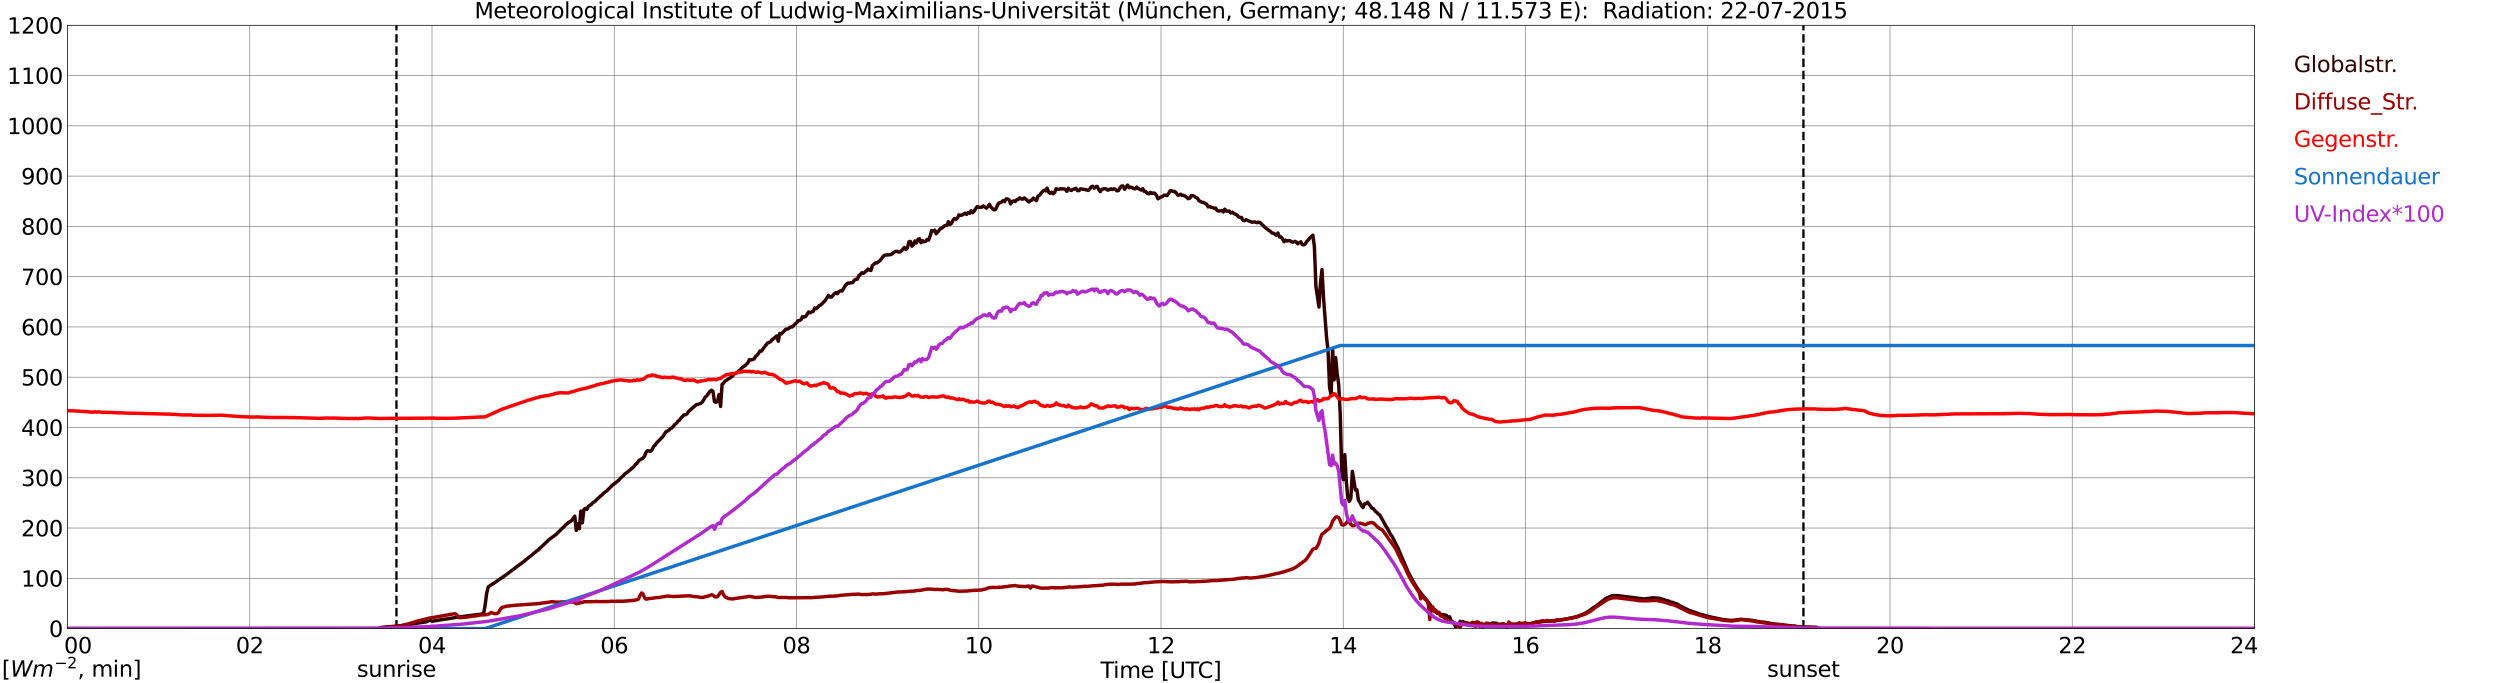 <?xml version="1.0" encoding="utf-8" standalone="no"?>
<!DOCTYPE svg PUBLIC "-//W3C//DTD SVG 1.1//EN"
  "http://www.w3.org/Graphics/SVG/1.1/DTD/svg11.dtd">
<svg xmlns:xlink="http://www.w3.org/1999/xlink" width="1085.4pt" height="296.64pt" viewBox="0 0 1085.4 296.64" xmlns="http://www.w3.org/2000/svg" version="1.1">
 <defs>
  <style type="text/css">*{stroke-linejoin: round; stroke-linecap: butt}</style>
 </defs>
 <g id="figure_1">
  <g id="patch_1">
   <path d="M 0 296.64 
L 1085.4 296.64 
L 1085.4 0 
L 0 0 
z
" style="fill: #ffffff"/>
  </g>
  <g id="axes_1">
   <g id="patch_2">
    <path d="M 29.306 272.909 
L 978.814 272.909 
L 978.814 10.976 
L 29.306 10.976 
z
" style="fill: #ffffff"/>
   </g>
   <g id="patch_3">
    <path d="M 978.814 272.909 
L 978.814 272.909 
L 978.814 10.976 
L 978.814 10.976 
z
" clip-path="url(#p7cedf6b71b)" style="fill: #d3d3d3; opacity: 0.25; stroke: #d3d3d3; stroke-linejoin: miter"/>
   </g>
   <g id="matplotlib.axis_1">
    <g id="xtick_1">
     <g id="line2d_1">
      <path d="M 29.306 272.909 
L 29.306 10.976 
" clip-path="url(#p7cedf6b71b)" style="fill: none; stroke: #808080; stroke-width: 0.3; stroke-linecap: square"/>
     </g>
     <g id="line2d_2"/>
     <g id="text_1">
      <!--    00 -->
      <g transform="translate(18.733 283.627) scale(0.095 -0.095)">
       <defs>
        <path id="DejaVuSans-20" transform="scale(0.016)"/>
        <path id="DejaVuSans-30" d="M 2034 4250 
Q 1547 4250 1301 3770 
Q 1056 3291 1056 2328 
Q 1056 1369 1301 889 
Q 1547 409 2034 409 
Q 2525 409 2770 889 
Q 3016 1369 3016 2328 
Q 3016 3291 2770 3770 
Q 2525 4250 2034 4250 
z
M 2034 4750 
Q 2819 4750 3233 4129 
Q 3647 3509 3647 2328 
Q 3647 1150 3233 529 
Q 2819 -91 2034 -91 
Q 1250 -91 836 529 
Q 422 1150 422 2328 
Q 422 3509 836 4129 
Q 1250 4750 2034 4750 
z
" transform="scale(0.016)"/>
       </defs>
       <use xlink:href="#DejaVuSans-20"/>
       <use xlink:href="#DejaVuSans-20" transform="translate(31.787 0)"/>
       <use xlink:href="#DejaVuSans-20" transform="translate(63.574 0)"/>
       <use xlink:href="#DejaVuSans-30" transform="translate(95.361 0)"/>
       <use xlink:href="#DejaVuSans-30" transform="translate(158.984 0)"/>
      </g>
     </g>
    </g>
    <g id="xtick_2">
     <g id="line2d_3">
      <path d="M 108.431 272.909 
L 108.431 10.976 
" clip-path="url(#p7cedf6b71b)" style="fill: none; stroke: #808080; stroke-width: 0.3; stroke-linecap: square"/>
     </g>
     <g id="line2d_4"/>
     <g id="text_2">
      <!-- 02 -->
      <g transform="translate(102.387 283.627) scale(0.095 -0.095)">
       <defs>
        <path id="DejaVuSans-32" d="M 1228 531 
L 3431 531 
L 3431 0 
L 469 0 
L 469 531 
Q 828 903 1448 1529 
Q 2069 2156 2228 2338 
Q 2531 2678 2651 2914 
Q 2772 3150 2772 3378 
Q 2772 3750 2511 3984 
Q 2250 4219 1831 4219 
Q 1534 4219 1204 4116 
Q 875 4013 500 3803 
L 500 4441 
Q 881 4594 1212 4672 
Q 1544 4750 1819 4750 
Q 2544 4750 2975 4387 
Q 3406 4025 3406 3419 
Q 3406 3131 3298 2873 
Q 3191 2616 2906 2266 
Q 2828 2175 2409 1742 
Q 1991 1309 1228 531 
z
" transform="scale(0.016)"/>
       </defs>
       <use xlink:href="#DejaVuSans-30"/>
       <use xlink:href="#DejaVuSans-32" transform="translate(63.623 0)"/>
      </g>
     </g>
    </g>
    <g id="xtick_3">
     <g id="line2d_5">
      <path d="M 187.557 272.909 
L 187.557 10.976 
" clip-path="url(#p7cedf6b71b)" style="fill: none; stroke: #808080; stroke-width: 0.3; stroke-linecap: square"/>
     </g>
     <g id="line2d_6"/>
     <g id="text_3">
      <!-- 04 -->
      <g transform="translate(181.513 283.627) scale(0.095 -0.095)">
       <defs>
        <path id="DejaVuSans-34" d="M 2419 4116 
L 825 1625 
L 2419 1625 
L 2419 4116 
z
M 2253 4666 
L 3047 4666 
L 3047 1625 
L 3713 1625 
L 3713 1100 
L 3047 1100 
L 3047 0 
L 2419 0 
L 2419 1100 
L 313 1100 
L 313 1709 
L 2253 4666 
z
" transform="scale(0.016)"/>
       </defs>
       <use xlink:href="#DejaVuSans-30"/>
       <use xlink:href="#DejaVuSans-34" transform="translate(63.623 0)"/>
      </g>
     </g>
    </g>
    <g id="xtick_4">
     <g id="line2d_7">
      <path d="M 266.683 272.909 
L 266.683 10.976 
" clip-path="url(#p7cedf6b71b)" style="fill: none; stroke: #808080; stroke-width: 0.3; stroke-linecap: square"/>
     </g>
     <g id="line2d_8"/>
     <g id="text_4">
      <!-- 06 -->
      <g transform="translate(260.638 283.627) scale(0.095 -0.095)">
       <defs>
        <path id="DejaVuSans-36" d="M 2113 2584 
Q 1688 2584 1439 2293 
Q 1191 2003 1191 1497 
Q 1191 994 1439 701 
Q 1688 409 2113 409 
Q 2538 409 2786 701 
Q 3034 994 3034 1497 
Q 3034 2003 2786 2293 
Q 2538 2584 2113 2584 
z
M 3366 4563 
L 3366 3988 
Q 3128 4100 2886 4159 
Q 2644 4219 2406 4219 
Q 1781 4219 1451 3797 
Q 1122 3375 1075 2522 
Q 1259 2794 1537 2939 
Q 1816 3084 2150 3084 
Q 2853 3084 3261 2657 
Q 3669 2231 3669 1497 
Q 3669 778 3244 343 
Q 2819 -91 2113 -91 
Q 1303 -91 875 529 
Q 447 1150 447 2328 
Q 447 3434 972 4092 
Q 1497 4750 2381 4750 
Q 2619 4750 2861 4703 
Q 3103 4656 3366 4563 
z
" transform="scale(0.016)"/>
       </defs>
       <use xlink:href="#DejaVuSans-30"/>
       <use xlink:href="#DejaVuSans-36" transform="translate(63.623 0)"/>
      </g>
     </g>
    </g>
    <g id="xtick_5">
     <g id="line2d_9">
      <path d="M 345.808 272.909 
L 345.808 10.976 
" clip-path="url(#p7cedf6b71b)" style="fill: none; stroke: #808080; stroke-width: 0.3; stroke-linecap: square"/>
     </g>
     <g id="line2d_10"/>
     <g id="text_5">
      <!-- 08 -->
      <g transform="translate(339.764 283.627) scale(0.095 -0.095)">
       <defs>
        <path id="DejaVuSans-38" d="M 2034 2216 
Q 1584 2216 1326 1975 
Q 1069 1734 1069 1313 
Q 1069 891 1326 650 
Q 1584 409 2034 409 
Q 2484 409 2743 651 
Q 3003 894 3003 1313 
Q 3003 1734 2745 1975 
Q 2488 2216 2034 2216 
z
M 1403 2484 
Q 997 2584 770 2862 
Q 544 3141 544 3541 
Q 544 4100 942 4425 
Q 1341 4750 2034 4750 
Q 2731 4750 3128 4425 
Q 3525 4100 3525 3541 
Q 3525 3141 3298 2862 
Q 3072 2584 2669 2484 
Q 3125 2378 3379 2068 
Q 3634 1759 3634 1313 
Q 3634 634 3220 271 
Q 2806 -91 2034 -91 
Q 1263 -91 848 271 
Q 434 634 434 1313 
Q 434 1759 690 2068 
Q 947 2378 1403 2484 
z
M 1172 3481 
Q 1172 3119 1398 2916 
Q 1625 2713 2034 2713 
Q 2441 2713 2670 2916 
Q 2900 3119 2900 3481 
Q 2900 3844 2670 4047 
Q 2441 4250 2034 4250 
Q 1625 4250 1398 4047 
Q 1172 3844 1172 3481 
z
" transform="scale(0.016)"/>
       </defs>
       <use xlink:href="#DejaVuSans-30"/>
       <use xlink:href="#DejaVuSans-38" transform="translate(63.623 0)"/>
      </g>
     </g>
    </g>
    <g id="xtick_6">
     <g id="line2d_11">
      <path d="M 424.934 272.909 
L 424.934 10.976 
" clip-path="url(#p7cedf6b71b)" style="fill: none; stroke: #808080; stroke-width: 0.3; stroke-linecap: square"/>
     </g>
     <g id="line2d_12"/>
     <g id="text_6">
      <!-- 10 -->
      <g transform="translate(418.89 283.627) scale(0.095 -0.095)">
       <defs>
        <path id="DejaVuSans-31" d="M 794 531 
L 1825 531 
L 1825 4091 
L 703 3866 
L 703 4441 
L 1819 4666 
L 2450 4666 
L 2450 531 
L 3481 531 
L 3481 0 
L 794 0 
L 794 531 
z
" transform="scale(0.016)"/>
       </defs>
       <use xlink:href="#DejaVuSans-31"/>
       <use xlink:href="#DejaVuSans-30" transform="translate(63.623 0)"/>
      </g>
     </g>
    </g>
    <g id="xtick_7">
     <g id="line2d_13">
      <path d="M 504.06 272.909 
L 504.06 10.976 
" clip-path="url(#p7cedf6b71b)" style="fill: none; stroke: #808080; stroke-width: 0.3; stroke-linecap: square"/>
     </g>
     <g id="line2d_14"/>
     <g id="text_7">
      <!-- 12 -->
      <g transform="translate(498.015 283.627) scale(0.095 -0.095)">
       <use xlink:href="#DejaVuSans-31"/>
       <use xlink:href="#DejaVuSans-32" transform="translate(63.623 0)"/>
      </g>
     </g>
    </g>
    <g id="xtick_8">
     <g id="line2d_15">
      <path d="M 583.185 272.909 
L 583.185 10.976 
" clip-path="url(#p7cedf6b71b)" style="fill: none; stroke: #808080; stroke-width: 0.3; stroke-linecap: square"/>
     </g>
     <g id="line2d_16"/>
     <g id="text_8">
      <!-- 14 -->
      <g transform="translate(577.141 283.627) scale(0.095 -0.095)">
       <use xlink:href="#DejaVuSans-31"/>
       <use xlink:href="#DejaVuSans-34" transform="translate(63.623 0)"/>
      </g>
     </g>
    </g>
    <g id="xtick_9">
     <g id="line2d_17">
      <path d="M 662.311 272.909 
L 662.311 10.976 
" clip-path="url(#p7cedf6b71b)" style="fill: none; stroke: #808080; stroke-width: 0.3; stroke-linecap: square"/>
     </g>
     <g id="line2d_18"/>
     <g id="text_9">
      <!-- 16 -->
      <g transform="translate(656.267 283.627) scale(0.095 -0.095)">
       <use xlink:href="#DejaVuSans-31"/>
       <use xlink:href="#DejaVuSans-36" transform="translate(63.623 0)"/>
      </g>
     </g>
    </g>
    <g id="xtick_10">
     <g id="line2d_19">
      <path d="M 741.437 272.909 
L 741.437 10.976 
" clip-path="url(#p7cedf6b71b)" style="fill: none; stroke: #808080; stroke-width: 0.3; stroke-linecap: square"/>
     </g>
     <g id="line2d_20"/>
     <g id="text_10">
      <!-- 18 -->
      <g transform="translate(735.392 283.627) scale(0.095 -0.095)">
       <use xlink:href="#DejaVuSans-31"/>
       <use xlink:href="#DejaVuSans-38" transform="translate(63.623 0)"/>
      </g>
     </g>
    </g>
    <g id="xtick_11">
     <g id="line2d_21">
      <path d="M 820.562 272.909 
L 820.562 10.976 
" clip-path="url(#p7cedf6b71b)" style="fill: none; stroke: #808080; stroke-width: 0.3; stroke-linecap: square"/>
     </g>
     <g id="line2d_22"/>
     <g id="text_11">
      <!-- 20 -->
      <g transform="translate(814.518 283.627) scale(0.095 -0.095)">
       <use xlink:href="#DejaVuSans-32"/>
       <use xlink:href="#DejaVuSans-30" transform="translate(63.623 0)"/>
      </g>
     </g>
    </g>
    <g id="xtick_12">
     <g id="line2d_23">
      <path d="M 899.688 272.909 
L 899.688 10.976 
" clip-path="url(#p7cedf6b71b)" style="fill: none; stroke: #808080; stroke-width: 0.3; stroke-linecap: square"/>
     </g>
     <g id="line2d_24"/>
     <g id="text_12">
      <!-- 22 -->
      <g transform="translate(893.644 283.627) scale(0.095 -0.095)">
       <use xlink:href="#DejaVuSans-32"/>
       <use xlink:href="#DejaVuSans-32" transform="translate(63.623 0)"/>
      </g>
     </g>
    </g>
    <g id="xtick_13">
     <g id="line2d_25">
      <path d="M 978.814 272.909 
L 978.814 10.976 
" clip-path="url(#p7cedf6b71b)" style="fill: none; stroke: #808080; stroke-width: 0.3; stroke-linecap: square"/>
     </g>
     <g id="line2d_26"/>
     <g id="text_13">
      <!-- 24    -->
      <g transform="translate(968.241 283.627) scale(0.095 -0.095)">
       <use xlink:href="#DejaVuSans-32"/>
       <use xlink:href="#DejaVuSans-34" transform="translate(63.623 0)"/>
       <use xlink:href="#DejaVuSans-20" transform="translate(127.246 0)"/>
       <use xlink:href="#DejaVuSans-20" transform="translate(159.033 0)"/>
       <use xlink:href="#DejaVuSans-20" transform="translate(190.82 0)"/>
      </g>
     </g>
    </g>
    <g id="text_14">
     <!-- Time [UTC] -->
     <g transform="translate(477.806 294.322) scale(0.095 -0.095)">
      <defs>
       <path id="DejaVuSans-54" d="M -19 4666 
L 3928 4666 
L 3928 4134 
L 2272 4134 
L 2272 0 
L 1638 0 
L 1638 4134 
L -19 4134 
L -19 4666 
z
" transform="scale(0.016)"/>
       <path id="DejaVuSans-69" d="M 603 3500 
L 1178 3500 
L 1178 0 
L 603 0 
L 603 3500 
z
M 603 4863 
L 1178 4863 
L 1178 4134 
L 603 4134 
L 603 4863 
z
" transform="scale(0.016)"/>
       <path id="DejaVuSans-6d" d="M 3328 2828 
Q 3544 3216 3844 3400 
Q 4144 3584 4550 3584 
Q 5097 3584 5394 3201 
Q 5691 2819 5691 2113 
L 5691 0 
L 5113 0 
L 5113 2094 
Q 5113 2597 4934 2840 
Q 4756 3084 4391 3084 
Q 3944 3084 3684 2787 
Q 3425 2491 3425 1978 
L 3425 0 
L 2847 0 
L 2847 2094 
Q 2847 2600 2669 2842 
Q 2491 3084 2119 3084 
Q 1678 3084 1418 2786 
Q 1159 2488 1159 1978 
L 1159 0 
L 581 0 
L 581 3500 
L 1159 3500 
L 1159 2956 
Q 1356 3278 1631 3431 
Q 1906 3584 2284 3584 
Q 2666 3584 2933 3390 
Q 3200 3197 3328 2828 
z
" transform="scale(0.016)"/>
       <path id="DejaVuSans-65" d="M 3597 1894 
L 3597 1613 
L 953 1613 
Q 991 1019 1311 708 
Q 1631 397 2203 397 
Q 2534 397 2845 478 
Q 3156 559 3463 722 
L 3463 178 
Q 3153 47 2828 -22 
Q 2503 -91 2169 -91 
Q 1331 -91 842 396 
Q 353 884 353 1716 
Q 353 2575 817 3079 
Q 1281 3584 2069 3584 
Q 2775 3584 3186 3129 
Q 3597 2675 3597 1894 
z
M 3022 2063 
Q 3016 2534 2758 2815 
Q 2500 3097 2075 3097 
Q 1594 3097 1305 2825 
Q 1016 2553 972 2059 
L 3022 2063 
z
" transform="scale(0.016)"/>
       <path id="DejaVuSans-5b" d="M 550 4863 
L 1875 4863 
L 1875 4416 
L 1125 4416 
L 1125 -397 
L 1875 -397 
L 1875 -844 
L 550 -844 
L 550 4863 
z
" transform="scale(0.016)"/>
       <path id="DejaVuSans-55" d="M 556 4666 
L 1191 4666 
L 1191 1831 
Q 1191 1081 1462 751 
Q 1734 422 2344 422 
Q 2950 422 3222 751 
Q 3494 1081 3494 1831 
L 3494 4666 
L 4128 4666 
L 4128 1753 
Q 4128 841 3676 375 
Q 3225 -91 2344 -91 
Q 1459 -91 1007 375 
Q 556 841 556 1753 
L 556 4666 
z
" transform="scale(0.016)"/>
       <path id="DejaVuSans-43" d="M 4122 4306 
L 4122 3641 
Q 3803 3938 3442 4084 
Q 3081 4231 2675 4231 
Q 1875 4231 1450 3742 
Q 1025 3253 1025 2328 
Q 1025 1406 1450 917 
Q 1875 428 2675 428 
Q 3081 428 3442 575 
Q 3803 722 4122 1019 
L 4122 359 
Q 3791 134 3420 21 
Q 3050 -91 2638 -91 
Q 1578 -91 968 557 
Q 359 1206 359 2328 
Q 359 3453 968 4101 
Q 1578 4750 2638 4750 
Q 3056 4750 3426 4639 
Q 3797 4528 4122 4306 
z
" transform="scale(0.016)"/>
       <path id="DejaVuSans-5d" d="M 1947 4863 
L 1947 -844 
L 622 -844 
L 622 -397 
L 1369 -397 
L 1369 4416 
L 622 4416 
L 622 4863 
L 1947 4863 
z
" transform="scale(0.016)"/>
      </defs>
      <use xlink:href="#DejaVuSans-54"/>
      <use xlink:href="#DejaVuSans-69" transform="translate(57.959 0)"/>
      <use xlink:href="#DejaVuSans-6d" transform="translate(85.742 0)"/>
      <use xlink:href="#DejaVuSans-65" transform="translate(183.154 0)"/>
      <use xlink:href="#DejaVuSans-20" transform="translate(244.678 0)"/>
      <use xlink:href="#DejaVuSans-5b" transform="translate(276.465 0)"/>
      <use xlink:href="#DejaVuSans-55" transform="translate(315.479 0)"/>
      <use xlink:href="#DejaVuSans-54" transform="translate(388.672 0)"/>
      <use xlink:href="#DejaVuSans-43" transform="translate(443.881 0)"/>
      <use xlink:href="#DejaVuSans-5d" transform="translate(513.705 0)"/>
     </g>
    </g>
   </g>
   <g id="matplotlib.axis_2">
    <g id="ytick_1">
     <g id="line2d_27">
      <path d="M 29.306 272.909 
L 978.814 272.909 
" clip-path="url(#p7cedf6b71b)" style="fill: none; stroke: #808080; stroke-width: 0.3; stroke-linecap: square"/>
     </g>
     <g id="line2d_28"/>
     <g id="text_15">
      <!-- 0 -->
      <g transform="translate(21.261 276.518) scale(0.095 -0.095)">
       <use xlink:href="#DejaVuSans-30"/>
      </g>
     </g>
    </g>
    <g id="ytick_2">
     <g id="line2d_29">
      <path d="M 29.306 251.081 
L 978.814 251.081 
" clip-path="url(#p7cedf6b71b)" style="fill: none; stroke: #808080; stroke-width: 0.3; stroke-linecap: square"/>
     </g>
     <g id="line2d_30"/>
     <g id="text_16">
      <!-- 100 -->
      <g transform="translate(9.173 254.69) scale(0.095 -0.095)">
       <use xlink:href="#DejaVuSans-31"/>
       <use xlink:href="#DejaVuSans-30" transform="translate(63.623 0)"/>
       <use xlink:href="#DejaVuSans-30" transform="translate(127.246 0)"/>
      </g>
     </g>
    </g>
    <g id="ytick_3">
     <g id="line2d_31">
      <path d="M 29.306 229.253 
L 978.814 229.253 
" clip-path="url(#p7cedf6b71b)" style="fill: none; stroke: #808080; stroke-width: 0.3; stroke-linecap: square"/>
     </g>
     <g id="line2d_32"/>
     <g id="text_17">
      <!-- 200 -->
      <g transform="translate(9.173 232.863) scale(0.095 -0.095)">
       <use xlink:href="#DejaVuSans-32"/>
       <use xlink:href="#DejaVuSans-30" transform="translate(63.623 0)"/>
       <use xlink:href="#DejaVuSans-30" transform="translate(127.246 0)"/>
      </g>
     </g>
    </g>
    <g id="ytick_4">
     <g id="line2d_33">
      <path d="M 29.306 207.426 
L 978.814 207.426 
" clip-path="url(#p7cedf6b71b)" style="fill: none; stroke: #808080; stroke-width: 0.3; stroke-linecap: square"/>
     </g>
     <g id="line2d_34"/>
     <g id="text_18">
      <!-- 300 -->
      <g transform="translate(9.173 211.035) scale(0.095 -0.095)">
       <defs>
        <path id="DejaVuSans-33" d="M 2597 2516 
Q 3050 2419 3304 2112 
Q 3559 1806 3559 1356 
Q 3559 666 3084 287 
Q 2609 -91 1734 -91 
Q 1441 -91 1130 -33 
Q 819 25 488 141 
L 488 750 
Q 750 597 1062 519 
Q 1375 441 1716 441 
Q 2309 441 2620 675 
Q 2931 909 2931 1356 
Q 2931 1769 2642 2001 
Q 2353 2234 1838 2234 
L 1294 2234 
L 1294 2753 
L 1863 2753 
Q 2328 2753 2575 2939 
Q 2822 3125 2822 3475 
Q 2822 3834 2567 4026 
Q 2313 4219 1838 4219 
Q 1578 4219 1281 4162 
Q 984 4106 628 3988 
L 628 4550 
Q 988 4650 1302 4700 
Q 1616 4750 1894 4750 
Q 2613 4750 3031 4423 
Q 3450 4097 3450 3541 
Q 3450 3153 3228 2886 
Q 3006 2619 2597 2516 
z
" transform="scale(0.016)"/>
       </defs>
       <use xlink:href="#DejaVuSans-33"/>
       <use xlink:href="#DejaVuSans-30" transform="translate(63.623 0)"/>
       <use xlink:href="#DejaVuSans-30" transform="translate(127.246 0)"/>
      </g>
     </g>
    </g>
    <g id="ytick_5">
     <g id="line2d_35">
      <path d="M 29.306 185.598 
L 978.814 185.598 
" clip-path="url(#p7cedf6b71b)" style="fill: none; stroke: #808080; stroke-width: 0.3; stroke-linecap: square"/>
     </g>
     <g id="line2d_36"/>
     <g id="text_19">
      <!-- 400 -->
      <g transform="translate(9.173 189.207) scale(0.095 -0.095)">
       <use xlink:href="#DejaVuSans-34"/>
       <use xlink:href="#DejaVuSans-30" transform="translate(63.623 0)"/>
       <use xlink:href="#DejaVuSans-30" transform="translate(127.246 0)"/>
      </g>
     </g>
    </g>
    <g id="ytick_6">
     <g id="line2d_37">
      <path d="M 29.306 163.77 
L 978.814 163.77 
" clip-path="url(#p7cedf6b71b)" style="fill: none; stroke: #808080; stroke-width: 0.3; stroke-linecap: square"/>
     </g>
     <g id="line2d_38"/>
     <g id="text_20">
      <!-- 500 -->
      <g transform="translate(9.173 167.379) scale(0.095 -0.095)">
       <defs>
        <path id="DejaVuSans-35" d="M 691 4666 
L 3169 4666 
L 3169 4134 
L 1269 4134 
L 1269 2991 
Q 1406 3038 1543 3061 
Q 1681 3084 1819 3084 
Q 2600 3084 3056 2656 
Q 3513 2228 3513 1497 
Q 3513 744 3044 326 
Q 2575 -91 1722 -91 
Q 1428 -91 1123 -41 
Q 819 9 494 109 
L 494 744 
Q 775 591 1075 516 
Q 1375 441 1709 441 
Q 2250 441 2565 725 
Q 2881 1009 2881 1497 
Q 2881 1984 2565 2268 
Q 2250 2553 1709 2553 
Q 1456 2553 1204 2497 
Q 953 2441 691 2322 
L 691 4666 
z
" transform="scale(0.016)"/>
       </defs>
       <use xlink:href="#DejaVuSans-35"/>
       <use xlink:href="#DejaVuSans-30" transform="translate(63.623 0)"/>
       <use xlink:href="#DejaVuSans-30" transform="translate(127.246 0)"/>
      </g>
     </g>
    </g>
    <g id="ytick_7">
     <g id="line2d_39">
      <path d="M 29.306 141.942 
L 978.814 141.942 
" clip-path="url(#p7cedf6b71b)" style="fill: none; stroke: #808080; stroke-width: 0.3; stroke-linecap: square"/>
     </g>
     <g id="line2d_40"/>
     <g id="text_21">
      <!-- 600 -->
      <g transform="translate(9.173 145.551) scale(0.095 -0.095)">
       <use xlink:href="#DejaVuSans-36"/>
       <use xlink:href="#DejaVuSans-30" transform="translate(63.623 0)"/>
       <use xlink:href="#DejaVuSans-30" transform="translate(127.246 0)"/>
      </g>
     </g>
    </g>
    <g id="ytick_8">
     <g id="line2d_41">
      <path d="M 29.306 120.114 
L 978.814 120.114 
" clip-path="url(#p7cedf6b71b)" style="fill: none; stroke: #808080; stroke-width: 0.3; stroke-linecap: square"/>
     </g>
     <g id="line2d_42"/>
     <g id="text_22">
      <!-- 700 -->
      <g transform="translate(9.173 123.724) scale(0.095 -0.095)">
       <defs>
        <path id="DejaVuSans-37" d="M 525 4666 
L 3525 4666 
L 3525 4397 
L 1831 0 
L 1172 0 
L 2766 4134 
L 525 4134 
L 525 4666 
z
" transform="scale(0.016)"/>
       </defs>
       <use xlink:href="#DejaVuSans-37"/>
       <use xlink:href="#DejaVuSans-30" transform="translate(63.623 0)"/>
       <use xlink:href="#DejaVuSans-30" transform="translate(127.246 0)"/>
      </g>
     </g>
    </g>
    <g id="ytick_9">
     <g id="line2d_43">
      <path d="M 29.306 98.287 
L 978.814 98.287 
" clip-path="url(#p7cedf6b71b)" style="fill: none; stroke: #808080; stroke-width: 0.3; stroke-linecap: square"/>
     </g>
     <g id="line2d_44"/>
     <g id="text_23">
      <!-- 800 -->
      <g transform="translate(9.173 101.896) scale(0.095 -0.095)">
       <use xlink:href="#DejaVuSans-38"/>
       <use xlink:href="#DejaVuSans-30" transform="translate(63.623 0)"/>
       <use xlink:href="#DejaVuSans-30" transform="translate(127.246 0)"/>
      </g>
     </g>
    </g>
    <g id="ytick_10">
     <g id="line2d_45">
      <path d="M 29.306 76.459 
L 978.814 76.459 
" clip-path="url(#p7cedf6b71b)" style="fill: none; stroke: #808080; stroke-width: 0.3; stroke-linecap: square"/>
     </g>
     <g id="line2d_46"/>
     <g id="text_24">
      <!-- 900 -->
      <g transform="translate(9.173 80.068) scale(0.095 -0.095)">
       <defs>
        <path id="DejaVuSans-39" d="M 703 97 
L 703 672 
Q 941 559 1184 500 
Q 1428 441 1663 441 
Q 2288 441 2617 861 
Q 2947 1281 2994 2138 
Q 2813 1869 2534 1725 
Q 2256 1581 1919 1581 
Q 1219 1581 811 2004 
Q 403 2428 403 3163 
Q 403 3881 828 4315 
Q 1253 4750 1959 4750 
Q 2769 4750 3195 4129 
Q 3622 3509 3622 2328 
Q 3622 1225 3098 567 
Q 2575 -91 1691 -91 
Q 1453 -91 1209 -44 
Q 966 3 703 97 
z
M 1959 2075 
Q 2384 2075 2632 2365 
Q 2881 2656 2881 3163 
Q 2881 3666 2632 3958 
Q 2384 4250 1959 4250 
Q 1534 4250 1286 3958 
Q 1038 3666 1038 3163 
Q 1038 2656 1286 2365 
Q 1534 2075 1959 2075 
z
" transform="scale(0.016)"/>
       </defs>
       <use xlink:href="#DejaVuSans-39"/>
       <use xlink:href="#DejaVuSans-30" transform="translate(63.623 0)"/>
       <use xlink:href="#DejaVuSans-30" transform="translate(127.246 0)"/>
      </g>
     </g>
    </g>
    <g id="ytick_11">
     <g id="line2d_47">
      <path d="M 29.306 54.631 
L 978.814 54.631 
" clip-path="url(#p7cedf6b71b)" style="fill: none; stroke: #808080; stroke-width: 0.3; stroke-linecap: square"/>
     </g>
     <g id="line2d_48"/>
     <g id="text_25">
      <!-- 1000 -->
      <g transform="translate(3.128 58.24) scale(0.095 -0.095)">
       <use xlink:href="#DejaVuSans-31"/>
       <use xlink:href="#DejaVuSans-30" transform="translate(63.623 0)"/>
       <use xlink:href="#DejaVuSans-30" transform="translate(127.246 0)"/>
       <use xlink:href="#DejaVuSans-30" transform="translate(190.869 0)"/>
      </g>
     </g>
    </g>
    <g id="ytick_12">
     <g id="line2d_49">
      <path d="M 29.306 32.803 
L 978.814 32.803 
" clip-path="url(#p7cedf6b71b)" style="fill: none; stroke: #808080; stroke-width: 0.3; stroke-linecap: square"/>
     </g>
     <g id="line2d_50"/>
     <g id="text_26">
      <!-- 1100 -->
      <g transform="translate(3.128 36.413) scale(0.095 -0.095)">
       <use xlink:href="#DejaVuSans-31"/>
       <use xlink:href="#DejaVuSans-31" transform="translate(63.623 0)"/>
       <use xlink:href="#DejaVuSans-30" transform="translate(127.246 0)"/>
       <use xlink:href="#DejaVuSans-30" transform="translate(190.869 0)"/>
      </g>
     </g>
    </g>
    <g id="ytick_13">
     <g id="line2d_51">
      <path d="M 29.306 10.976 
L 978.814 10.976 
" clip-path="url(#p7cedf6b71b)" style="fill: none; stroke: #808080; stroke-width: 0.3; stroke-linecap: square"/>
     </g>
     <g id="line2d_52"/>
     <g id="text_27">
      <!-- 1200 -->
      <g transform="translate(3.128 14.585) scale(0.095 -0.095)">
       <use xlink:href="#DejaVuSans-31"/>
       <use xlink:href="#DejaVuSans-32" transform="translate(63.623 0)"/>
       <use xlink:href="#DejaVuSans-30" transform="translate(127.246 0)"/>
       <use xlink:href="#DejaVuSans-30" transform="translate(190.869 0)"/>
      </g>
     </g>
    </g>
   </g>
   <g id="line2d_53">
    <path d="M 172.128 272.909 
L 172.128 10.976 
" clip-path="url(#p7cedf6b71b)" style="fill: none; stroke-dasharray: 3.7,1.6; stroke-dashoffset: 0; stroke: #000000"/>
   </g>
   <g id="line2d_54">
    <path d="M 782.978 272.909 
L 782.978 10.976 
" clip-path="url(#p7cedf6b71b)" style="fill: none; stroke-dasharray: 3.7,1.6; stroke-dashoffset: 0; stroke: #000000"/>
   </g>
   <g id="line2d_55">
    <path d="M 29.306 272.909 
L 164.479 272.909 
L 165.138 272.509 
L 168.435 272.154 
L 171.732 271.916 
L 173.051 271.767 
L 180.963 270.702 
L 181.623 270.495 
L 184.92 270.021 
L 185.579 269.783 
L 186.238 269.34 
L 186.898 269.368 
L 187.557 269.696 
L 189.535 269.429 
L 191.513 269.074 
L 196.129 268.393 
L 198.107 268.037 
L 200.085 267.771 
L 202.063 267.504 
L 209.317 266.585 
L 209.976 266.288 
L 210.635 262.645 
L 211.295 257.581 
L 211.954 254.827 
L 213.932 253.495 
L 215.251 252.635 
L 219.867 249.437 
L 225.801 244.965 
L 227.12 244.018 
L 229.098 242.389 
L 230.417 241.381 
L 233.054 239.161 
L 233.714 238.716 
L 238.329 234.302 
L 241.626 231.875 
L 242.286 231.133 
L 242.945 230.572 
L 243.604 229.83 
L 244.923 228.646 
L 245.583 227.904 
L 246.901 226.75 
L 247.561 226.455 
L 248.22 225.92 
L 249.539 224.115 
L 250.198 230.275 
L 250.858 227.372 
L 251.517 229.563 
L 252.176 221.893 
L 252.836 226.988 
L 253.495 221.212 
L 254.155 220.708 
L 254.814 221.153 
L 255.473 219.819 
L 256.792 218.961 
L 257.451 218.191 
L 258.111 217.807 
L 260.748 215.347 
L 261.408 214.845 
L 262.067 214.105 
L 263.386 213.155 
L 266.023 210.49 
L 266.683 210.075 
L 268.661 208.478 
L 269.32 207.677 
L 270.639 206.491 
L 271.298 205.751 
L 272.617 204.804 
L 273.936 203.678 
L 275.255 202.554 
L 275.914 201.606 
L 276.573 201.161 
L 277.233 200.037 
L 279.211 198.821 
L 279.87 197.992 
L 280.53 196.274 
L 281.189 195.682 
L 282.508 195.948 
L 283.167 195.091 
L 283.827 193.816 
L 284.486 193.165 
L 285.145 192.216 
L 287.783 189.551 
L 289.102 187.449 
L 289.761 187.182 
L 290.42 186.737 
L 291.08 186.087 
L 291.739 185.79 
L 293.058 184.22 
L 293.717 183.688 
L 294.377 182.858 
L 295.036 182.354 
L 295.696 181.435 
L 297.014 180.104 
L 297.674 180.045 
L 298.333 179.599 
L 298.992 178.652 
L 300.971 176.845 
L 301.63 176.343 
L 302.289 175.69 
L 302.949 175.572 
L 304.267 175.099 
L 304.927 174.566 
L 306.246 172.375 
L 306.905 171.781 
L 308.224 169.945 
L 308.883 169.412 
L 309.543 169.915 
L 310.202 174.418 
L 310.861 174.653 
L 311.521 174.18 
L 312.18 171.277 
L 312.839 176.461 
L 313.499 166.865 
L 314.158 166.333 
L 314.818 165.473 
L 315.477 165.088 
L 316.136 164.554 
L 316.796 164.2 
L 318.114 163.163 
L 318.774 162.303 
L 319.433 162.096 
L 321.411 160.585 
L 322.071 159.727 
L 322.73 159.195 
L 323.39 158.839 
L 324.708 157.505 
L 325.368 156.143 
L 326.027 156.261 
L 326.686 156.143 
L 327.346 155.877 
L 328.005 154.81 
L 328.665 154.218 
L 329.324 153.419 
L 329.983 152.382 
L 330.643 152.411 
L 331.302 151.405 
L 333.28 148.857 
L 333.94 148.65 
L 334.599 148.294 
L 335.258 147.406 
L 335.918 147.05 
L 336.577 146.369 
L 337.236 145.867 
L 337.896 148.146 
L 338.555 144.771 
L 339.215 144.978 
L 341.193 142.905 
L 341.852 142.874 
L 342.512 142.58 
L 343.171 141.958 
L 343.83 141.986 
L 344.49 141.453 
L 345.149 140.654 
L 345.808 140.181 
L 346.468 139.262 
L 347.127 139.144 
L 347.787 138.729 
L 348.446 137.454 
L 349.105 137.692 
L 349.765 137.426 
L 351.083 135.442 
L 351.743 135.826 
L 352.402 135.381 
L 353.062 135.204 
L 353.721 133.694 
L 354.38 134.049 
L 355.699 132.657 
L 356.359 132.421 
L 357.677 131.057 
L 358.337 130.376 
L 359.655 128.304 
L 360.315 128.955 
L 360.974 128.985 
L 362.293 127.475 
L 362.952 127.06 
L 363.612 127.503 
L 364.271 126.586 
L 364.93 126.231 
L 365.59 126.348 
L 366.909 124.126 
L 367.568 123.328 
L 368.227 122.854 
L 368.887 122.943 
L 369.546 122.705 
L 370.206 122.736 
L 370.865 121.758 
L 371.524 121.226 
L 372.184 121.254 
L 372.843 119.743 
L 373.502 119.211 
L 374.162 118.412 
L 374.821 118.707 
L 376.14 117.582 
L 376.799 116.812 
L 377.459 117.286 
L 378.118 117.434 
L 378.777 115.271 
L 380.096 114.147 
L 380.756 114.147 
L 382.074 113.079 
L 382.734 112.339 
L 383.393 111.333 
L 384.053 110.77 
L 385.371 110.681 
L 386.69 110.532 
L 387.349 110.237 
L 388.009 109.585 
L 388.668 109.229 
L 389.328 109.083 
L 389.987 109.408 
L 390.646 109.377 
L 391.306 109.022 
L 392.624 107.452 
L 393.284 108.341 
L 393.943 107.66 
L 394.603 104.994 
L 395.262 104.818 
L 395.921 106.891 
L 396.581 106.239 
L 397.24 104.61 
L 397.899 105.468 
L 398.559 103.929 
L 399.218 103.663 
L 399.878 105.381 
L 400.537 104.521 
L 401.196 104.966 
L 401.856 104.818 
L 402.515 103.958 
L 403.175 104.224 
L 403.834 102.447 
L 404.493 100.107 
L 405.153 100.315 
L 405.812 99.93 
L 406.471 101.469 
L 408.45 99.131 
L 409.109 98.952 
L 409.768 98.271 
L 410.428 97.946 
L 411.087 97.887 
L 411.746 96.198 
L 412.406 97.442 
L 413.065 97.027 
L 413.725 95.665 
L 414.384 94.866 
L 415.043 95.192 
L 415.703 94.628 
L 416.362 93.297 
L 417.022 93.474 
L 417.681 93.384 
L 419 92.555 
L 419.659 93.09 
L 420.318 92.23 
L 420.978 92.585 
L 421.637 91.49 
L 422.297 92.347 
L 422.956 91.638 
L 423.615 90.512 
L 424.275 89.713 
L 424.934 90.007 
L 426.253 89.949 
L 426.912 89.388 
L 428.231 90.363 
L 428.89 89.741 
L 429.55 88.704 
L 430.209 89.831 
L 430.869 90.571 
L 431.528 91.075 
L 432.187 90.985 
L 433.506 88.261 
L 434.825 87.698 
L 435.484 87.107 
L 436.144 87.58 
L 436.803 86.367 
L 437.462 86.367 
L 438.122 86.781 
L 438.781 88.497 
L 439.44 87.521 
L 440.1 87.194 
L 440.759 87.491 
L 441.419 86.72 
L 442.078 86.574 
L 442.737 85.891 
L 443.397 86.367 
L 444.056 86.454 
L 444.716 85.921 
L 446.694 87.67 
L 447.353 87.135 
L 448.012 86.84 
L 448.672 85.98 
L 449.991 87.135 
L 450.65 85.151 
L 451.309 84.736 
L 452.628 83.167 
L 453.287 82.575 
L 453.947 82.87 
L 454.606 81.687 
L 455.266 83.405 
L 455.925 83.937 
L 456.584 83.433 
L 457.244 84.114 
L 457.903 83.553 
L 458.563 81.894 
L 459.222 82.219 
L 459.881 82.189 
L 460.541 81.894 
L 461.2 82.071 
L 461.859 81.981 
L 462.519 82.219 
L 463.178 83.077 
L 463.838 81.715 
L 464.497 82.455 
L 465.156 82.693 
L 465.816 82.189 
L 466.475 82.101 
L 467.134 81.746 
L 467.794 82.752 
L 468.453 82.752 
L 469.113 81.981 
L 471.75 82.427 
L 472.409 82.693 
L 473.069 82.101 
L 473.728 81.152 
L 474.388 80.857 
L 475.047 81.715 
L 475.706 81.065 
L 476.366 80.916 
L 477.025 82.309 
L 477.685 83.197 
L 478.344 82.16 
L 479.663 81.922 
L 480.322 82.043 
L 480.981 82.575 
L 482.3 81.981 
L 482.96 82.25 
L 483.619 81.981 
L 484.278 82.189 
L 484.938 82.841 
L 485.597 82.724 
L 486.256 81.597 
L 486.916 80.798 
L 487.575 80.739 
L 488.235 82.13 
L 489.553 80.353 
L 490.213 81.508 
L 490.872 81.241 
L 491.532 81.42 
L 492.191 81.922 
L 492.85 81.981 
L 493.51 81.241 
L 494.169 81.835 
L 495.488 82.545 
L 496.147 81.922 
L 496.807 83.108 
L 497.466 83.138 
L 498.125 83.966 
L 498.785 84.145 
L 499.444 83.492 
L 500.103 83.996 
L 500.763 83.76 
L 501.422 83.966 
L 502.082 84.795 
L 502.741 86.305 
L 504.06 85.537 
L 504.719 85.33 
L 505.379 84.736 
L 506.038 84.736 
L 506.697 84.915 
L 507.357 83.996 
L 508.016 82.841 
L 508.675 82.782 
L 509.335 83.167 
L 509.994 83.138 
L 510.654 83.73 
L 511.313 84.708 
L 511.972 84.708 
L 512.632 84.321 
L 513.291 84.856 
L 513.95 84.795 
L 515.269 85.683 
L 515.929 86.277 
L 516.588 86.039 
L 517.247 84.943 
L 517.907 84.943 
L 518.566 85.271 
L 519.226 85.744 
L 519.885 86.07 
L 520.544 87.135 
L 521.863 87.847 
L 522.522 87.877 
L 523.182 88.32 
L 523.841 88.586 
L 524.501 89.8 
L 525.16 89.682 
L 525.819 90.007 
L 526.479 90.097 
L 527.138 90.422 
L 527.797 90.363 
L 528.457 91.431 
L 529.116 91.638 
L 530.435 91.4 
L 531.094 92.022 
L 531.754 90.809 
L 532.413 91.638 
L 533.732 91.697 
L 534.391 92.467 
L 535.051 92.112 
L 535.71 92.734 
L 537.029 93.297 
L 537.688 94.124 
L 538.348 94.421 
L 539.007 94.421 
L 539.666 95.665 
L 540.326 95.814 
L 540.985 95.399 
L 543.623 96.495 
L 544.282 96.377 
L 544.941 96.405 
L 545.601 96.702 
L 546.26 96.495 
L 546.919 96.525 
L 549.557 99.042 
L 551.535 100.435 
L 552.195 101.144 
L 552.854 101.264 
L 553.513 101.648 
L 554.173 102.181 
L 554.832 101.175 
L 555.491 102.862 
L 556.151 102.862 
L 556.81 103.75 
L 557.47 104.935 
L 558.129 104.254 
L 558.788 104.669 
L 559.448 104.462 
L 560.107 104.521 
L 560.766 105.025 
L 561.426 105.112 
L 562.085 104.787 
L 562.745 105.025 
L 563.404 105.824 
L 564.063 105.32 
L 564.723 104.994 
L 565.382 106.18 
L 566.042 106.298 
L 566.701 105.883 
L 567.36 104.787 
L 568.02 104.224 
L 568.679 103.307 
L 569.998 102.122 
L 570.657 107.158 
L 571.317 124.305 
L 572.635 133.309 
L 573.295 122.943 
L 573.954 117.05 
L 574.613 129.162 
L 575.932 146.458 
L 576.592 152.382 
L 577.251 168.286 
L 577.91 171.484 
L 578.57 151.522 
L 579.229 164.909 
L 579.889 155.224 
L 580.548 162.334 
L 581.207 166.952 
L 581.867 179.571 
L 582.526 204.804 
L 583.185 208.27 
L 583.845 197.4 
L 584.504 208.831 
L 585.164 216.207 
L 585.823 217.599 
L 586.482 216.355 
L 587.142 204.656 
L 588.46 212.712 
L 589.12 212.623 
L 589.779 217.244 
L 590.439 218.073 
L 591.098 219.553 
L 591.757 220.354 
L 592.417 218.754 
L 593.076 218.695 
L 593.736 218.043 
L 595.714 220.708 
L 596.373 220.946 
L 597.032 221.893 
L 597.692 222.426 
L 598.351 223.107 
L 599.011 223.58 
L 600.989 227.046 
L 601.648 228.35 
L 602.307 229.297 
L 603.626 231.934 
L 604.286 232.704 
L 606.923 237.858 
L 608.242 241.025 
L 611.539 248.697 
L 614.836 254.65 
L 617.473 258.293 
L 620.111 261.462 
L 622.089 264.097 
L 622.748 264.66 
L 624.067 266.23 
L 624.726 266.437 
L 625.386 266.496 
L 626.045 267.059 
L 626.705 266.823 
L 628.023 267.207 
L 628.683 268.096 
L 629.342 267.771 
L 630.001 269.399 
L 631.32 270.671 
L 631.98 272.064 
L 632.639 271.739 
L 633.298 271.767 
L 633.958 269.755 
L 634.617 270.169 
L 635.276 269.873 
L 635.936 270.525 
L 636.595 270.377 
L 637.255 270.525 
L 637.914 270.82 
L 638.573 270.82 
L 639.233 270.228 
L 639.892 270.346 
L 640.552 271.058 
L 641.211 270.999 
L 641.87 271.383 
L 642.53 271.442 
L 644.508 271.058 
L 645.167 271.206 
L 646.486 271.058 
L 647.145 271.058 
L 647.805 270.495 
L 649.783 270.584 
L 650.442 271.117 
L 651.102 271.147 
L 652.42 271.355 
L 654.399 271.442 
L 655.717 271.235 
L 657.036 271.649 
L 658.355 271.708 
L 660.333 270.909 
L 661.652 271.206 
L 662.311 271.027 
L 664.949 270.968 
L 666.267 270.198 
L 668.246 270.11 
L 670.224 269.814 
L 674.839 269.517 
L 676.817 269.281 
L 678.796 268.925 
L 679.455 268.895 
L 684.73 267.681 
L 688.027 266.347 
L 690.005 265.134 
L 691.324 264.156 
L 693.302 262.853 
L 697.258 259.773 
L 699.896 258.618 
L 700.555 258.559 
L 701.215 258.649 
L 702.533 258.618 
L 713.743 260.039 
L 717.699 259.537 
L 720.996 259.803 
L 721.655 260.159 
L 722.315 260.277 
L 723.633 260.869 
L 724.293 260.869 
L 725.612 261.521 
L 726.271 261.521 
L 726.93 261.905 
L 727.59 262.023 
L 728.249 262.292 
L 729.568 263.15 
L 733.524 265.075 
L 734.184 265.252 
L 735.502 265.725 
L 738.14 266.675 
L 738.799 266.793 
L 740.118 267.236 
L 743.415 268.037 
L 744.734 268.303 
L 748.031 268.984 
L 751.327 269.34 
L 752.646 269.309 
L 755.943 268.866 
L 760.559 269.309 
L 763.196 269.814 
L 763.856 269.873 
L 764.515 270.049 
L 765.834 270.11 
L 769.79 270.879 
L 770.449 270.909 
L 771.109 271.058 
L 772.428 271.086 
L 778.362 271.828 
L 779.021 271.798 
L 780.34 272.064 
L 782.978 272.243 
L 785.615 272.271 
L 786.275 272.361 
L 787.593 272.33 
L 788.912 272.389 
L 789.572 272.909 
L 978.154 272.909 
L 978.154 272.909 
" clip-path="url(#p7cedf6b71b)" style="fill: none; stroke: #330000; stroke-width: 1.5; stroke-linecap: square"/>
   </g>
   <g id="line2d_56">
    <path d="M 29.306 272.909 
L 164.479 272.909 
L 165.138 272.477 
L 166.457 272.433 
L 169.754 272.055 
L 171.073 272.014 
L 173.051 271.763 
L 173.71 271.846 
L 174.37 271.595 
L 175.029 271.51 
L 178.985 270.335 
L 179.645 270.167 
L 180.304 269.873 
L 186.898 268.235 
L 188.217 268.067 
L 197.448 266.43 
L 198.107 266.725 
L 199.426 268.194 
L 202.063 267.984 
L 203.382 267.816 
L 207.339 267.271 
L 207.998 267.061 
L 211.295 266.852 
L 211.954 266.684 
L 212.614 266.389 
L 213.273 265.928 
L 214.592 266.43 
L 215.91 266.347 
L 216.57 265.76 
L 217.229 264.542 
L 217.889 263.746 
L 219.867 263.2 
L 223.823 262.779 
L 234.373 262.023 
L 235.033 261.855 
L 236.351 261.731 
L 238.329 261.436 
L 239.648 261.227 
L 241.626 261.436 
L 243.604 261.395 
L 244.264 261.31 
L 244.923 261.353 
L 246.242 261.185 
L 249.539 261.478 
L 250.198 262.15 
L 250.858 261.814 
L 251.517 261.899 
L 252.176 261.436 
L 252.836 261.646 
L 253.495 261.227 
L 254.814 261.268 
L 256.792 261.227 
L 258.111 261.227 
L 258.77 261.1 
L 259.43 261.185 
L 260.748 261.185 
L 262.067 261.185 
L 264.705 261.141 
L 265.364 261.017 
L 266.683 261.1 
L 268.002 261.017 
L 269.32 261.017 
L 269.98 261.059 
L 271.298 260.973 
L 275.255 260.639 
L 276.573 260.386 
L 277.233 260.05 
L 277.892 258.457 
L 278.552 257.448 
L 279.211 257.911 
L 279.87 259.672 
L 280.53 260.135 
L 281.849 259.882 
L 282.508 259.758 
L 283.167 259.758 
L 285.145 259.421 
L 285.805 259.463 
L 289.761 258.791 
L 291.08 258.876 
L 292.399 259.002 
L 298.992 258.666 
L 300.311 258.791 
L 300.971 259.002 
L 302.289 259.044 
L 304.267 259.336 
L 304.927 259.421 
L 308.224 258.54 
L 308.883 258.203 
L 309.543 258.413 
L 310.202 259.002 
L 310.861 259.212 
L 311.521 259.044 
L 312.839 257.197 
L 313.499 256.82 
L 314.158 258.289 
L 314.818 259.127 
L 316.136 259.841 
L 318.114 260.05 
L 319.433 259.799 
L 324.708 259.044 
L 325.368 258.917 
L 326.686 259.127 
L 328.005 259.421 
L 331.302 259.17 
L 331.961 259.002 
L 333.94 258.834 
L 335.258 259.002 
L 336.577 259.085 
L 337.896 259.421 
L 339.874 259.38 
L 341.852 259.421 
L 342.512 259.548 
L 353.062 259.463 
L 353.721 259.336 
L 355.699 259.253 
L 358.337 259.044 
L 359.655 258.876 
L 361.634 258.834 
L 362.952 258.749 
L 363.612 258.708 
L 364.93 258.457 
L 369.546 258.12 
L 370.206 257.994 
L 370.865 258.035 
L 372.184 257.952 
L 372.843 257.911 
L 373.502 258.079 
L 374.821 258.162 
L 375.481 258.079 
L 376.14 258.162 
L 378.118 257.994 
L 378.777 257.826 
L 380.096 257.952 
L 382.074 257.784 
L 383.393 257.784 
L 385.371 257.575 
L 389.987 256.988 
L 391.306 257.029 
L 391.965 256.903 
L 393.284 256.903 
L 394.603 256.693 
L 396.581 256.651 
L 398.559 256.315 
L 399.218 256.357 
L 402.515 255.728 
L 405.153 255.811 
L 405.812 255.938 
L 407.131 255.853 
L 407.79 255.979 
L 408.45 255.938 
L 409.109 256.062 
L 409.768 256.021 
L 410.428 255.853 
L 411.087 255.853 
L 413.065 256.357 
L 415.043 256.525 
L 416.362 256.693 
L 419.659 256.608 
L 421.637 256.398 
L 422.956 256.315 
L 426.253 256.147 
L 426.912 255.896 
L 428.231 255.643 
L 428.89 255.265 
L 430.209 255.097 
L 430.869 255.014 
L 432.847 255.056 
L 434.165 254.929 
L 434.825 254.971 
L 435.484 254.805 
L 437.462 254.637 
L 438.122 254.469 
L 440.759 254.216 
L 442.078 254.51 
L 445.375 254.678 
L 446.034 254.469 
L 446.694 254.425 
L 447.353 255.307 
L 448.012 254.425 
L 449.331 254.637 
L 451.309 255.182 
L 451.969 255.351 
L 455.266 255.307 
L 456.584 255.097 
L 457.903 255.224 
L 461.2 255.182 
L 464.497 254.846 
L 465.816 254.929 
L 467.134 254.805 
L 467.794 254.846 
L 468.453 254.72 
L 469.772 254.678 
L 471.091 254.51 
L 471.75 254.593 
L 474.388 254.342 
L 479.003 254.047 
L 479.663 253.879 
L 480.981 253.713 
L 482.3 253.628 
L 483.619 253.628 
L 485.597 253.755 
L 486.256 253.628 
L 492.191 253.587 
L 497.466 252.915 
L 498.125 252.956 
L 501.422 252.622 
L 503.4 252.537 
L 504.719 252.454 
L 508.675 252.622 
L 511.313 252.537 
L 511.972 252.578 
L 512.632 252.41 
L 513.291 252.454 
L 514.61 252.369 
L 515.269 252.369 
L 516.588 252.622 
L 519.226 252.537 
L 519.885 252.454 
L 520.544 252.495 
L 521.863 252.41 
L 523.841 252.327 
L 525.819 252.118 
L 526.479 252.118 
L 527.138 251.991 
L 527.797 252.076 
L 536.369 251.404 
L 537.029 251.195 
L 539.007 250.985 
L 540.326 250.9 
L 540.985 250.773 
L 542.963 250.985 
L 545.601 250.732 
L 549.557 250.06 
L 550.876 249.808 
L 552.854 249.348 
L 554.832 248.885 
L 555.491 248.802 
L 556.151 248.549 
L 557.47 248.257 
L 561.426 246.912 
L 562.745 246.157 
L 566.701 243.26 
L 567.36 242.505 
L 569.998 238.434 
L 570.657 238.139 
L 571.317 238.098 
L 571.976 237.089 
L 572.635 235.789 
L 573.295 233.523 
L 573.954 231.886 
L 574.613 231.464 
L 575.932 230.332 
L 577.251 229.367 
L 577.91 228.107 
L 578.57 226.261 
L 579.889 224.497 
L 580.548 224.37 
L 581.207 224.707 
L 581.867 226.049 
L 582.526 227.771 
L 583.185 227.981 
L 583.845 227.686 
L 584.504 227.099 
L 585.164 226.261 
L 585.823 226.595 
L 586.482 227.603 
L 587.142 228.232 
L 587.801 228.19 
L 588.46 227.854 
L 589.12 227.352 
L 589.779 227.14 
L 590.439 227.099 
L 591.757 227.476 
L 592.417 227.771 
L 593.076 227.73 
L 593.736 227.308 
L 594.395 227.057 
L 595.714 226.848 
L 596.373 227.099 
L 598.351 229.072 
L 600.329 230.29 
L 605.604 237.762 
L 606.264 238.895 
L 606.923 240.449 
L 607.582 241.623 
L 608.242 243.219 
L 609.561 245.528 
L 611.539 249.85 
L 612.858 252.242 
L 616.154 257.322 
L 616.814 260.009 
L 617.473 258.749 
L 618.133 259.421 
L 618.792 260.303 
L 619.451 260.596 
L 620.111 262.401 
L 620.77 268.949 
L 621.429 263.241 
L 622.089 263.536 
L 622.748 265.592 
L 623.408 265.005 
L 624.067 266.306 
L 624.726 265.802 
L 625.386 267.397 
L 626.045 267.439 
L 627.364 268.489 
L 628.023 268.781 
L 628.683 269.916 
L 629.342 269.748 
L 631.32 270.418 
L 632.639 271.678 
L 633.298 271.678 
L 633.958 272.391 
L 634.617 271.008 
L 635.276 270.335 
L 635.936 270.545 
L 636.595 270.503 
L 637.255 270.964 
L 637.914 271.091 
L 638.573 270.796 
L 639.233 270.294 
L 639.892 270.377 
L 640.552 272.055 
L 641.211 269.958 
L 641.87 270.167 
L 642.53 272.014 
L 643.189 270.586 
L 643.848 272.854 
L 644.508 271.468 
L 645.167 270.586 
L 645.827 270.545 
L 646.486 270.881 
L 647.145 270.796 
L 648.464 271.385 
L 649.123 271.385 
L 649.783 271.259 
L 650.442 271.972 
L 651.102 271.008 
L 651.761 271.049 
L 652.42 270.754 
L 653.739 271.176 
L 654.399 272.909 
L 655.058 270.041 
L 655.717 270.754 
L 656.377 270.922 
L 659.014 270.881 
L 659.674 270.335 
L 660.333 270.63 
L 660.992 270.713 
L 661.652 270.462 
L 662.311 270.462 
L 662.97 270.713 
L 663.63 270.713 
L 664.289 271.176 
L 664.949 270.545 
L 666.267 270.418 
L 666.927 269.999 
L 668.246 269.873 
L 669.564 269.495 
L 670.883 269.663 
L 671.542 269.371 
L 672.202 269.58 
L 674.18 269.453 
L 674.839 269.748 
L 675.499 269.202 
L 677.477 269.034 
L 678.136 269.159 
L 678.796 268.908 
L 680.114 268.74 
L 680.774 268.657 
L 681.433 268.404 
L 682.092 268.489 
L 682.752 268.362 
L 684.071 267.902 
L 684.73 267.858 
L 686.049 267.356 
L 686.708 267.188 
L 687.368 266.893 
L 688.027 266.725 
L 690.664 265.339 
L 692.643 263.746 
L 695.939 261.563 
L 697.258 260.681 
L 698.577 259.967 
L 699.236 259.882 
L 699.896 259.631 
L 700.555 259.548 
L 701.874 259.548 
L 702.533 259.548 
L 703.193 259.716 
L 704.511 259.799 
L 705.171 259.967 
L 705.83 259.967 
L 707.808 260.303 
L 709.786 260.471 
L 711.105 260.764 
L 714.402 260.89 
L 715.721 260.807 
L 719.018 260.681 
L 720.996 261.017 
L 722.315 261.353 
L 725.612 262.401 
L 726.271 262.486 
L 727.59 262.947 
L 732.865 265.551 
L 733.524 265.843 
L 734.843 266.179 
L 740.777 267.984 
L 741.437 268.067 
L 742.096 268.279 
L 743.415 268.447 
L 748.69 269.371 
L 751.987 269.622 
L 755.284 269.076 
L 756.602 269.034 
L 761.878 269.748 
L 762.537 269.958 
L 763.856 270.126 
L 765.834 270.418 
L 773.087 271.3 
L 773.746 271.3 
L 774.406 271.468 
L 776.384 271.678 
L 777.703 271.887 
L 778.362 271.846 
L 782.978 272.391 
L 783.637 272.309 
L 786.934 272.433 
L 788.912 272.518 
L 789.572 272.909 
L 978.154 272.909 
L 978.154 272.909 
" clip-path="url(#p7cedf6b71b)" style="fill: none; stroke: #990000; stroke-width: 1.5; stroke-linecap: square"/>
   </g>
   <g id="line2d_57">
    <path d="M 29.306 178.305 
L 29.965 178.281 
L 30.625 178.368 
L 31.943 178.371 
L 37.878 178.737 
L 38.537 178.873 
L 39.197 178.838 
L 39.856 178.949 
L 40.515 178.918 
L 41.175 178.774 
L 41.834 178.897 
L 43.153 178.825 
L 44.472 179.078 
L 45.79 178.969 
L 46.45 179.08 
L 48.428 179.041 
L 50.406 179.2 
L 53.043 179.263 
L 55.022 179.362 
L 57.659 179.401 
L 72.825 179.798 
L 74.144 179.805 
L 74.803 179.955 
L 75.462 179.877 
L 79.419 180.165 
L 81.397 180.139 
L 82.056 180.171 
L 82.716 180.084 
L 84.034 180.276 
L 89.309 180.346 
L 91.288 180.337 
L 95.903 180.248 
L 99.86 180.547 
L 105.135 180.922 
L 109.75 181.086 
L 111.728 181.01 
L 116.344 181.241 
L 117.003 181.184 
L 117.663 181.28 
L 119.641 181.237 
L 120.96 181.247 
L 124.257 181.256 
L 125.575 181.289 
L 128.213 181.311 
L 138.763 181.629 
L 142.06 181.464 
L 143.379 181.531 
L 145.357 181.494 
L 149.313 181.658 
L 149.972 181.619 
L 150.632 181.697 
L 151.951 181.693 
L 154.588 181.671 
L 155.247 181.743 
L 159.204 181.459 
L 162.501 181.573 
L 164.479 181.693 
L 166.457 181.645 
L 185.579 181.547 
L 186.898 181.52 
L 188.217 181.516 
L 190.195 181.619 
L 192.173 181.599 
L 193.492 181.634 
L 197.448 181.56 
L 200.085 181.433 
L 206.679 181.149 
L 207.998 181.064 
L 210.635 181.005 
L 217.889 177.685 
L 229.098 173.817 
L 234.373 172.302 
L 237.011 171.781 
L 237.67 171.77 
L 240.308 171.154 
L 240.967 170.838 
L 243.604 170.456 
L 244.264 170.609 
L 244.923 170.528 
L 245.583 170.624 
L 246.901 170.587 
L 248.22 170.098 
L 248.88 170.008 
L 250.198 169.554 
L 251.517 169.17 
L 252.176 168.958 
L 253.495 168.777 
L 257.451 167.658 
L 258.77 167.195 
L 260.089 166.784 
L 262.067 166.422 
L 264.705 165.748 
L 265.364 165.488 
L 269.32 164.923 
L 273.277 165.411 
L 274.595 165.335 
L 275.255 165.088 
L 275.914 165.232 
L 276.573 164.846 
L 277.233 165.06 
L 277.892 164.973 
L 278.552 164.748 
L 279.211 164.645 
L 279.87 164.255 
L 280.53 163.652 
L 281.189 163.246 
L 282.508 163.076 
L 283.167 162.748 
L 283.827 162.962 
L 284.486 163.034 
L 285.145 163.362 
L 287.783 163.947 
L 288.442 163.735 
L 289.761 163.905 
L 291.08 163.932 
L 291.739 163.735 
L 292.399 163.72 
L 293.058 164.038 
L 294.377 164.235 
L 295.036 164.517 
L 295.696 164.392 
L 296.355 164.925 
L 297.674 165.15 
L 298.333 164.914 
L 299.652 165.13 
L 300.971 164.938 
L 302.949 165.824 
L 303.608 165.536 
L 305.586 165.228 
L 306.905 164.973 
L 307.564 164.722 
L 308.224 164.896 
L 310.202 164.682 
L 310.861 164.89 
L 312.18 164.338 
L 312.839 164.346 
L 313.499 163.757 
L 315.477 162.609 
L 316.136 162.607 
L 317.455 162.264 
L 318.774 162.216 
L 319.433 162.081 
L 320.752 161.585 
L 322.071 161.474 
L 322.73 161.192 
L 324.708 161.293 
L 325.368 161.168 
L 326.027 161.489 
L 326.686 161.262 
L 327.346 161.384 
L 328.005 161.624 
L 329.324 161.498 
L 330.643 161.95 
L 331.961 161.616 
L 333.94 162.484 
L 334.599 162.502 
L 335.918 162.746 
L 337.896 164.084 
L 338.555 164.643 
L 339.215 164.842 
L 339.874 165.189 
L 341.193 166.352 
L 341.852 166.285 
L 345.149 165.35 
L 346.468 165.643 
L 347.127 165.427 
L 348.446 166.431 
L 349.105 166.64 
L 349.765 166.368 
L 350.424 166.265 
L 351.083 167.099 
L 351.743 167.583 
L 353.062 167.452 
L 353.721 167.225 
L 354.38 167.492 
L 355.04 167.027 
L 357.677 166.119 
L 358.337 166.431 
L 358.996 166.494 
L 359.655 166.963 
L 360.315 168.391 
L 360.974 168.528 
L 361.634 168.33 
L 362.293 168.611 
L 363.612 170.113 
L 364.271 170.019 
L 364.93 170.733 
L 365.59 170.62 
L 366.909 170.842 
L 368.887 171.973 
L 369.546 171.656 
L 370.206 171.615 
L 370.865 171.004 
L 371.524 170.816 
L 372.184 170.923 
L 373.502 170.593 
L 374.162 170.696 
L 374.821 171.05 
L 376.14 170.737 
L 376.799 171.124 
L 377.459 171.333 
L 378.118 171.316 
L 378.777 170.949 
L 379.437 170.868 
L 380.096 171.947 
L 380.756 172.375 
L 382.734 172.182 
L 383.393 171.877 
L 384.053 172.676 
L 384.712 172.883 
L 385.371 172.514 
L 386.69 172.606 
L 388.009 172.394 
L 388.668 172.333 
L 390.646 172.599 
L 391.306 172.37 
L 391.965 172.453 
L 392.624 172.099 
L 393.284 171.929 
L 393.943 171.266 
L 394.603 170.969 
L 395.921 171.988 
L 396.581 171.94 
L 397.24 171.65 
L 397.899 171.918 
L 398.559 171.639 
L 399.218 172.139 
L 399.878 172.403 
L 401.196 172.42 
L 401.856 172.128 
L 402.515 172.224 
L 403.175 172.578 
L 404.493 172.302 
L 407.131 172.416 
L 407.79 172.126 
L 408.45 172.119 
L 409.109 171.912 
L 409.768 171.899 
L 410.428 172.311 
L 411.087 172.54 
L 411.746 172.331 
L 412.406 172.794 
L 413.725 172.809 
L 415.703 173.516 
L 416.362 173.16 
L 417.022 173.527 
L 417.681 173.333 
L 418.34 173.389 
L 419.659 174.112 
L 420.318 173.913 
L 420.978 174.616 
L 421.637 174.404 
L 422.297 174.573 
L 422.956 174.623 
L 424.275 174.134 
L 425.593 174.786 
L 426.912 175 
L 428.231 174.874 
L 428.89 174.199 
L 429.55 174.134 
L 430.209 174.719 
L 430.869 174.59 
L 432.187 175.424 
L 433.506 175.553 
L 434.165 175.66 
L 436.144 176.522 
L 436.803 176.144 
L 437.462 176.397 
L 438.122 176.138 
L 438.781 176.585 
L 439.44 176.522 
L 440.1 176.275 
L 440.759 176.622 
L 441.419 176.751 
L 442.078 177.011 
L 442.737 176.354 
L 443.397 176.275 
L 444.716 175.574 
L 446.034 174.837 
L 446.694 174.575 
L 447.353 174.433 
L 448.012 174.686 
L 448.672 174.35 
L 449.331 174.206 
L 449.991 174.723 
L 450.65 174.769 
L 451.309 175.505 
L 451.969 176.066 
L 452.628 176.076 
L 453.287 176.454 
L 453.947 176.456 
L 454.606 176.013 
L 455.925 176.419 
L 456.584 176.114 
L 457.244 176.024 
L 457.903 175.727 
L 458.563 174.924 
L 459.222 175.583 
L 459.881 175.815 
L 460.541 175.902 
L 461.2 176.175 
L 461.859 176.05 
L 462.519 176.458 
L 463.178 176.616 
L 463.838 175.906 
L 465.156 176.838 
L 465.816 176.856 
L 466.475 177.098 
L 467.134 177.124 
L 468.453 176.995 
L 469.113 176.622 
L 469.772 176.93 
L 470.431 177.05 
L 471.091 176.843 
L 471.75 176.825 
L 473.069 176.092 
L 473.728 175.321 
L 474.388 175.609 
L 475.047 176.035 
L 475.706 176.218 
L 476.366 176.197 
L 477.025 177.028 
L 477.685 177.129 
L 479.003 177.129 
L 480.981 176.218 
L 482.3 176.452 
L 483.619 176.214 
L 484.278 176.179 
L 484.938 176.808 
L 486.256 176.603 
L 486.916 176.284 
L 487.575 176.469 
L 488.235 177.052 
L 488.894 176.893 
L 489.553 176.987 
L 490.213 177.807 
L 490.872 177.316 
L 491.532 177.294 
L 492.191 177.406 
L 493.51 177.251 
L 494.169 177.312 
L 494.828 177.574 
L 495.488 178.008 
L 496.147 177.685 
L 496.807 177.893 
L 497.466 177.31 
L 500.103 177.559 
L 502.082 177.096 
L 502.741 177.137 
L 503.4 176.426 
L 504.06 176.91 
L 504.719 176.681 
L 505.379 176.175 
L 506.038 176.21 
L 506.697 176.797 
L 508.016 176.812 
L 509.335 177.26 
L 509.994 177.251 
L 510.654 177.364 
L 511.313 177.6 
L 512.632 177.113 
L 513.291 177.478 
L 513.95 177.495 
L 514.61 177.77 
L 515.269 177.436 
L 516.588 177.853 
L 517.247 177.565 
L 517.907 177.674 
L 518.566 177.484 
L 519.226 177.836 
L 519.885 177.482 
L 520.544 177.917 
L 521.204 177.351 
L 523.182 177.087 
L 523.841 176.675 
L 524.501 176.856 
L 525.819 176.454 
L 526.479 176.541 
L 527.797 176.002 
L 528.457 176.116 
L 529.116 176.432 
L 529.776 176.568 
L 531.094 176.4 
L 531.754 175.701 
L 532.413 176.441 
L 533.073 176.38 
L 533.732 176.799 
L 534.391 176.574 
L 535.051 176.478 
L 535.71 176.103 
L 536.369 176.234 
L 537.029 176.242 
L 537.688 176.465 
L 538.348 176.304 
L 539.007 176.299 
L 539.666 176.685 
L 540.326 176.55 
L 540.985 176.618 
L 542.304 177.133 
L 543.623 176.448 
L 544.941 176.31 
L 545.601 176.417 
L 546.26 175.93 
L 546.919 176.063 
L 548.238 176.653 
L 548.898 177.122 
L 549.557 177.111 
L 552.854 175.963 
L 554.173 175.293 
L 554.832 174.594 
L 555.491 175.443 
L 556.151 175.051 
L 556.81 175.238 
L 557.47 175.177 
L 558.129 174.306 
L 558.788 175.051 
L 559.448 175.164 
L 560.107 175.424 
L 560.766 175.496 
L 561.426 175.16 
L 562.085 174.664 
L 562.745 174.73 
L 563.404 174.428 
L 564.063 173.964 
L 564.723 173.741 
L 565.382 174.413 
L 566.042 174.457 
L 566.701 174.293 
L 567.36 174.315 
L 568.02 174.804 
L 568.679 174.474 
L 569.338 174.367 
L 569.998 174.551 
L 570.657 173.752 
L 571.317 174.068 
L 571.976 173.534 
L 572.635 174.204 
L 573.295 173.918 
L 573.954 173.798 
L 574.613 173.051 
L 575.273 173.208 
L 575.932 173.084 
L 576.592 173.095 
L 577.251 172.292 
L 578.57 171.563 
L 579.229 170.905 
L 579.889 171.381 
L 580.548 172.307 
L 581.207 173.036 
L 581.867 173.211 
L 583.185 173.143 
L 583.845 173.398 
L 585.164 173.416 
L 587.142 173.003 
L 588.46 173.097 
L 590.439 172.224 
L 591.098 172.676 
L 592.417 172.521 
L 593.076 172.746 
L 593.736 173.125 
L 594.395 173.278 
L 596.373 173.176 
L 597.032 173.405 
L 598.351 173.361 
L 599.011 173.232 
L 603.626 173.516 
L 604.286 173.381 
L 604.945 173.368 
L 605.604 173.075 
L 608.901 173.171 
L 611.539 173.029 
L 612.198 172.844 
L 613.517 173.012 
L 614.176 173.073 
L 615.495 172.964 
L 617.473 173.04 
L 618.133 172.863 
L 624.726 172.475 
L 626.045 172.767 
L 626.705 172.571 
L 627.364 172.726 
L 628.023 173.304 
L 628.683 174.394 
L 629.342 174.745 
L 630.001 174.913 
L 630.661 174.522 
L 631.32 173.881 
L 631.98 174.191 
L 632.639 174.199 
L 633.298 175.293 
L 633.958 175.751 
L 634.617 176.941 
L 635.936 178.229 
L 637.255 179.095 
L 637.914 179.488 
L 638.573 179.728 
L 639.233 179.827 
L 640.552 180.359 
L 641.87 181.016 
L 642.53 181.093 
L 643.848 181.453 
L 644.508 181.54 
L 645.167 181.832 
L 645.827 181.819 
L 646.486 181.983 
L 647.805 182.09 
L 649.123 182.972 
L 651.102 183.221 
L 655.717 182.882 
L 656.377 182.716 
L 657.695 182.723 
L 663.63 182.103 
L 664.289 182.101 
L 667.586 181.018 
L 670.883 180.191 
L 674.18 180.263 
L 676.817 179.901 
L 678.136 179.796 
L 682.752 178.958 
L 683.411 178.897 
L 686.049 178.135 
L 688.027 177.733 
L 692.643 177.231 
L 695.939 177.198 
L 698.577 177.273 
L 699.896 177.133 
L 701.874 177.057 
L 711.765 176.961 
L 718.358 178.255 
L 719.677 178.303 
L 720.337 178.46 
L 720.996 178.456 
L 721.655 178.722 
L 722.974 178.982 
L 724.952 179.538 
L 725.612 179.7 
L 726.271 179.733 
L 726.93 180.047 
L 728.249 180.329 
L 730.227 181.003 
L 731.546 181.119 
L 736.162 181.494 
L 737.48 181.494 
L 738.14 181.579 
L 738.799 181.424 
L 751.327 181.715 
L 753.306 181.468 
L 761.218 180.37 
L 763.196 179.997 
L 765.174 179.545 
L 768.471 178.91 
L 769.79 178.866 
L 771.109 178.624 
L 775.725 177.895 
L 779.681 177.594 
L 784.956 177.515 
L 786.275 177.537 
L 787.593 177.521 
L 790.89 177.722 
L 791.55 177.685 
L 792.209 177.77 
L 794.187 177.683 
L 796.165 177.768 
L 798.803 177.572 
L 799.462 177.493 
L 800.122 177.545 
L 800.781 177.262 
L 803.419 177.642 
L 807.375 178.102 
L 808.694 178.224 
L 809.353 178.336 
L 810.672 178.973 
L 811.331 179.331 
L 813.969 179.999 
L 817.265 180.44 
L 821.222 180.518 
L 823.2 180.425 
L 823.859 180.291 
L 826.497 180.329 
L 829.134 180.289 
L 835.728 180.062 
L 839.684 180.128 
L 844.3 179.912 
L 848.916 179.704 
L 870.016 179.615 
L 876.61 179.453 
L 881.225 179.578 
L 885.182 179.853 
L 888.479 179.957 
L 890.457 180.034 
L 898.369 179.951 
L 901.007 180.054 
L 904.304 180.054 
L 908.919 180.108 
L 912.876 179.999 
L 914.194 179.824 
L 915.513 179.798 
L 918.151 179.449 
L 919.469 179.259 
L 920.788 179.15 
L 922.766 179.058 
L 930.02 178.814 
L 931.338 178.683 
L 932.657 178.67 
L 933.976 178.58 
L 936.613 178.488 
L 941.229 178.626 
L 949.801 179.534 
L 953.098 179.466 
L 955.735 179.388 
L 956.395 179.268 
L 958.373 179.228 
L 962.329 179.207 
L 963.648 179.176 
L 964.967 179.115 
L 968.264 179.093 
L 970.242 179.159 
L 978.154 179.621 
L 978.154 179.621 
" clip-path="url(#p7cedf6b71b)" style="fill: none; stroke: #ff0000; stroke-width: 1.5; stroke-linecap: square"/>
   </g>
   <g id="line2d_58">
    <path d="M 29.306 272.909 
L 210.635 272.909 
L 581.867 150.019 
L 978.154 150.019 
L 978.154 150.019 
" clip-path="url(#p7cedf6b71b)" style="fill: none; stroke: #1773cc; stroke-width: 1.5; stroke-linecap: square"/>
   </g>
   <g id="line2d_59">
    <path d="M 29.306 272.909 
L 159.863 272.8 
L 165.138 272.734 
L 171.732 272.625 
L 186.238 272.036 
L 200.745 270.966 
L 211.295 269.809 
L 213.932 269.395 
L 225.801 267.321 
L 237.67 264.483 
L 246.242 261.82 
L 249.539 260.642 
L 250.198 260.991 
L 250.858 260.38 
L 251.517 260.183 
L 252.176 259.638 
L 252.836 259.616 
L 253.495 259.179 
L 257.451 257.629 
L 262.067 255.709 
L 277.233 248.571 
L 279.211 247.501 
L 282.508 245.559 
L 288.442 241.761 
L 304.927 231.261 
L 307.564 229.384 
L 308.883 228.446 
L 309.543 228.227 
L 310.202 229.821 
L 310.861 228.184 
L 311.521 227.398 
L 312.18 227.049 
L 312.839 227.332 
L 313.499 225.084 
L 319.433 220.631 
L 323.39 217.444 
L 325.368 215.545 
L 327.346 214.192 
L 331.302 210.678 
L 333.28 208.801 
L 336.577 205.963 
L 337.236 205.876 
L 337.896 205.374 
L 338.555 204.501 
L 339.215 204.086 
L 339.874 203.387 
L 340.533 203.038 
L 341.193 202.274 
L 341.852 201.816 
L 342.512 201.51 
L 343.171 201.074 
L 343.83 200.484 
L 345.149 199.524 
L 345.808 199.022 
L 346.468 198.367 
L 347.127 197.93 
L 349.105 196.141 
L 350.424 195.246 
L 352.402 193.347 
L 353.062 193.063 
L 353.721 192.386 
L 354.38 191.971 
L 355.699 190.771 
L 356.359 190.444 
L 357.677 188.894 
L 358.337 188.697 
L 359.655 187.257 
L 360.315 186.951 
L 362.293 185.489 
L 362.952 185.03 
L 363.612 185.139 
L 366.909 182.062 
L 367.568 181.276 
L 368.887 180.337 
L 369.546 180.141 
L 370.206 179.682 
L 370.865 178.984 
L 371.524 178.613 
L 372.184 177.914 
L 372.843 176.714 
L 373.502 175.775 
L 374.162 175.23 
L 374.821 175.077 
L 376.14 173.92 
L 376.799 172.85 
L 378.118 172.523 
L 378.777 171.279 
L 379.437 170.82 
L 380.756 169.052 
L 381.415 168.812 
L 382.074 167.874 
L 382.734 167.59 
L 384.053 166.127 
L 384.712 165.604 
L 386.031 165.582 
L 387.349 164.621 
L 388.009 163.879 
L 388.668 163.421 
L 389.328 163.377 
L 389.987 163.093 
L 390.646 162.548 
L 391.306 162.482 
L 392.624 160.43 
L 393.284 160.649 
L 393.943 160.343 
L 394.603 158.357 
L 395.262 158.117 
L 395.921 158.75 
L 397.24 157.047 
L 397.899 157.222 
L 398.559 156.392 
L 399.218 155.956 
L 399.878 157.069 
L 400.537 155.65 
L 401.196 156.196 
L 402.515 155.977 
L 403.175 155.17 
L 404.493 150.804 
L 405.153 151.175 
L 405.812 150.717 
L 406.471 151.612 
L 407.79 149.604 
L 408.45 149.189 
L 409.109 149.124 
L 409.768 148.207 
L 410.428 147.705 
L 411.746 146.526 
L 412.406 146.919 
L 413.065 146.133 
L 413.725 145.064 
L 417.022 142.073 
L 417.681 142.379 
L 418.34 142.139 
L 419 141.702 
L 419.659 141.571 
L 420.318 141.004 
L 420.978 140.851 
L 421.637 140.109 
L 422.297 140.305 
L 422.956 139.345 
L 423.615 138.734 
L 424.275 138.297 
L 425.593 137.708 
L 426.912 136.769 
L 427.572 136.682 
L 428.231 137.009 
L 428.89 137.031 
L 429.55 136.114 
L 430.869 137.882 
L 431.528 138.101 
L 432.187 137.97 
L 432.847 136.223 
L 433.506 135.11 
L 434.165 134.957 
L 434.825 135.11 
L 435.484 133.67 
L 436.144 133.757 
L 436.803 133.298 
L 437.462 133.451 
L 438.122 134.019 
L 438.781 135.328 
L 439.44 134.324 
L 440.759 134.346 
L 442.078 132.294 
L 442.737 131.683 
L 443.397 131.836 
L 444.056 131.814 
L 444.716 131.356 
L 445.375 132.294 
L 446.694 133.015 
L 447.353 132.687 
L 448.012 131.661 
L 448.672 131.421 
L 449.331 131.989 
L 449.991 132.054 
L 450.65 130.526 
L 451.309 129.937 
L 451.969 128.322 
L 452.628 128.322 
L 453.287 127.187 
L 453.947 127.274 
L 454.606 127.012 
L 455.266 128.213 
L 455.925 127.863 
L 456.584 127.754 
L 457.244 127.929 
L 457.903 127.252 
L 458.563 126.794 
L 459.222 127.034 
L 459.881 126.685 
L 460.541 126.685 
L 461.2 126.532 
L 462.519 126.859 
L 463.178 127.558 
L 463.838 127.078 
L 465.156 126.772 
L 465.816 126.161 
L 466.475 126.51 
L 467.134 126.357 
L 467.794 127.711 
L 469.113 126.859 
L 469.772 126.488 
L 470.431 126.466 
L 471.091 126.794 
L 474.388 125.462 
L 475.047 126.248 
L 475.706 125.506 
L 476.366 125.55 
L 477.025 126.706 
L 477.685 126.968 
L 478.344 126.423 
L 479.003 126.357 
L 479.663 126.095 
L 480.322 126.401 
L 480.981 127.47 
L 481.641 126.379 
L 482.3 126.095 
L 483.619 126.75 
L 484.278 127.514 
L 484.938 127.645 
L 485.597 127.187 
L 486.256 126.488 
L 486.916 126.183 
L 487.575 126.183 
L 488.235 126.685 
L 488.894 126.117 
L 489.553 125.877 
L 490.872 125.921 
L 492.191 127.056 
L 492.85 126.641 
L 493.51 126.75 
L 494.169 127.274 
L 494.828 128.191 
L 495.488 127.754 
L 496.147 127.972 
L 498.125 130.024 
L 498.785 129.762 
L 499.444 129.195 
L 500.103 129.741 
L 500.763 129.435 
L 501.422 129.937 
L 502.082 131.53 
L 502.741 132.425 
L 503.4 132.884 
L 504.06 131.945 
L 504.719 131.705 
L 505.379 132.294 
L 506.038 131.967 
L 506.697 131.334 
L 507.357 130.417 
L 508.016 129.893 
L 508.675 129.937 
L 509.335 130.483 
L 509.994 130.679 
L 511.313 131.661 
L 511.972 132.338 
L 513.291 132.971 
L 514.61 133.429 
L 515.929 134.957 
L 516.588 134.521 
L 517.247 134.237 
L 517.907 134.15 
L 518.566 134.674 
L 519.226 134.87 
L 519.885 135.743 
L 520.544 136.223 
L 521.204 137.206 
L 521.863 137.511 
L 522.522 137.664 
L 523.182 138.122 
L 523.841 138.952 
L 524.501 140.065 
L 525.16 140.021 
L 525.819 140.48 
L 526.479 140.196 
L 527.138 140.349 
L 528.457 142.313 
L 531.094 142.75 
L 531.754 142.924 
L 532.413 142.881 
L 533.073 143.099 
L 535.051 144.321 
L 537.029 146.22 
L 539.007 148.098 
L 539.666 149.189 
L 540.326 149.451 
L 540.985 149.342 
L 542.304 149.909 
L 542.963 150.652 
L 546.919 152.441 
L 547.579 153.184 
L 548.898 154.34 
L 550.876 156.021 
L 551.535 156.851 
L 554.173 158.444 
L 556.151 160.19 
L 556.81 161.325 
L 557.47 161.98 
L 558.788 162.569 
L 560.107 162.679 
L 561.426 163.53 
L 562.085 163.857 
L 562.745 164.338 
L 563.404 165.211 
L 564.063 165.604 
L 564.723 166.215 
L 566.042 167.655 
L 566.701 167.83 
L 568.02 167.852 
L 568.679 168.136 
L 569.998 169.161 
L 570.657 172.065 
L 571.317 178.329 
L 572.635 182.542 
L 573.295 179.333 
L 573.954 178.329 
L 574.613 183.677 
L 575.273 186.929 
L 577.251 201.707 
L 577.91 202.187 
L 578.57 197.603 
L 579.229 201.488 
L 579.889 201.052 
L 580.548 202.143 
L 581.207 204.566 
L 582.526 218.23 
L 583.185 219.278 
L 583.845 217.292 
L 584.504 222.705 
L 585.164 225.302 
L 585.823 226.263 
L 586.482 226.001 
L 587.142 223.949 
L 587.801 225.674 
L 588.46 227.005 
L 589.12 227.18 
L 589.779 228.839 
L 591.757 230.607 
L 592.417 230.497 
L 593.076 230.978 
L 593.736 231.065 
L 598.351 235.321 
L 599.67 236.893 
L 600.989 238.661 
L 603.626 242.503 
L 604.945 244.358 
L 606.264 246.563 
L 610.879 254.966 
L 612.858 258.066 
L 614.836 260.729 
L 616.814 262.868 
L 619.451 265.291 
L 622.748 268.041 
L 624.067 268.783 
L 626.045 269.591 
L 628.023 270.006 
L 638.573 271.643 
L 641.211 271.796 
L 645.167 271.905 
L 651.102 271.992 
L 663.63 271.883 
L 681.433 271.184 
L 684.73 270.879 
L 688.027 270.355 
L 691.983 269.329 
L 696.599 268.194 
L 698.577 267.954 
L 700.555 267.932 
L 703.193 268.107 
L 711.105 268.783 
L 715.062 268.958 
L 718.358 269.045 
L 724.293 269.547 
L 730.227 270.224 
L 732.865 270.551 
L 739.459 271.097 
L 752.646 271.861 
L 760.559 271.97 
L 786.934 272.734 
L 837.706 272.821 
L 839.025 272.909 
L 978.154 272.909 
L 978.154 272.909 
" clip-path="url(#p7cedf6b71b)" style="fill: none; stroke: #b02bcc; stroke-width: 1.5; stroke-linecap: square"/>
   </g>
   <g id="patch_4">
    <path d="M 29.306 272.909 
L 29.306 10.976 
" style="fill: none; stroke: #000000; stroke-width: 0.3; stroke-linejoin: miter; stroke-linecap: square"/>
   </g>
   <g id="patch_5">
    <path d="M 978.814 272.909 
L 978.814 10.976 
" style="fill: none; stroke: #000000; stroke-width: 0.3; stroke-linejoin: miter; stroke-linecap: square"/>
   </g>
   <g id="patch_6">
    <path d="M 29.306 272.909 
L 978.814 272.909 
" style="fill: none; stroke: #000000; stroke-width: 0.3; stroke-linejoin: miter; stroke-linecap: square"/>
   </g>
   <g id="patch_7">
    <path d="M 29.306 10.976 
L 978.814 10.976 
" style="fill: none; stroke: #000000; stroke-width: 0.3; stroke-linejoin: miter; stroke-linecap: square"/>
   </g>
   <g id="text_28">
    <!-- sunrise -->
    <g transform="translate(154.963 293.863) scale(0.095 -0.095)">
     <defs>
      <path id="DejaVuSans-73" d="M 2834 3397 
L 2834 2853 
Q 2591 2978 2328 3040 
Q 2066 3103 1784 3103 
Q 1356 3103 1142 2972 
Q 928 2841 928 2578 
Q 928 2378 1081 2264 
Q 1234 2150 1697 2047 
L 1894 2003 
Q 2506 1872 2764 1633 
Q 3022 1394 3022 966 
Q 3022 478 2636 193 
Q 2250 -91 1575 -91 
Q 1294 -91 989 -36 
Q 684 19 347 128 
L 347 722 
Q 666 556 975 473 
Q 1284 391 1588 391 
Q 1994 391 2212 530 
Q 2431 669 2431 922 
Q 2431 1156 2273 1281 
Q 2116 1406 1581 1522 
L 1381 1569 
Q 847 1681 609 1914 
Q 372 2147 372 2553 
Q 372 3047 722 3315 
Q 1072 3584 1716 3584 
Q 2034 3584 2315 3537 
Q 2597 3491 2834 3397 
z
" transform="scale(0.016)"/>
      <path id="DejaVuSans-75" d="M 544 1381 
L 544 3500 
L 1119 3500 
L 1119 1403 
Q 1119 906 1312 657 
Q 1506 409 1894 409 
Q 2359 409 2629 706 
Q 2900 1003 2900 1516 
L 2900 3500 
L 3475 3500 
L 3475 0 
L 2900 0 
L 2900 538 
Q 2691 219 2414 64 
Q 2138 -91 1772 -91 
Q 1169 -91 856 284 
Q 544 659 544 1381 
z
M 1991 3584 
L 1991 3584 
z
" transform="scale(0.016)"/>
      <path id="DejaVuSans-6e" d="M 3513 2113 
L 3513 0 
L 2938 0 
L 2938 2094 
Q 2938 2591 2744 2837 
Q 2550 3084 2163 3084 
Q 1697 3084 1428 2787 
Q 1159 2491 1159 1978 
L 1159 0 
L 581 0 
L 581 3500 
L 1159 3500 
L 1159 2956 
Q 1366 3272 1645 3428 
Q 1925 3584 2291 3584 
Q 2894 3584 3203 3211 
Q 3513 2838 3513 2113 
z
" transform="scale(0.016)"/>
      <path id="DejaVuSans-72" d="M 2631 2963 
Q 2534 3019 2420 3045 
Q 2306 3072 2169 3072 
Q 1681 3072 1420 2755 
Q 1159 2438 1159 1844 
L 1159 0 
L 581 0 
L 581 3500 
L 1159 3500 
L 1159 2956 
Q 1341 3275 1631 3429 
Q 1922 3584 2338 3584 
Q 2397 3584 2469 3576 
Q 2541 3569 2628 3553 
L 2631 2963 
z
" transform="scale(0.016)"/>
     </defs>
     <use xlink:href="#DejaVuSans-73"/>
     <use xlink:href="#DejaVuSans-75" transform="translate(52.1 0)"/>
     <use xlink:href="#DejaVuSans-6e" transform="translate(115.479 0)"/>
     <use xlink:href="#DejaVuSans-72" transform="translate(178.857 0)"/>
     <use xlink:href="#DejaVuSans-69" transform="translate(219.971 0)"/>
     <use xlink:href="#DejaVuSans-73" transform="translate(247.754 0)"/>
     <use xlink:href="#DejaVuSans-65" transform="translate(299.854 0)"/>
    </g>
   </g>
   <g id="text_29">
    <!-- sunset -->
    <g transform="translate(767.223 293.863) scale(0.095 -0.095)">
     <defs>
      <path id="DejaVuSans-74" d="M 1172 4494 
L 1172 3500 
L 2356 3500 
L 2356 3053 
L 1172 3053 
L 1172 1153 
Q 1172 725 1289 603 
Q 1406 481 1766 481 
L 2356 481 
L 2356 0 
L 1766 0 
Q 1100 0 847 248 
Q 594 497 594 1153 
L 594 3053 
L 172 3053 
L 172 3500 
L 594 3500 
L 594 4494 
L 1172 4494 
z
" transform="scale(0.016)"/>
     </defs>
     <use xlink:href="#DejaVuSans-73"/>
     <use xlink:href="#DejaVuSans-75" transform="translate(52.1 0)"/>
     <use xlink:href="#DejaVuSans-6e" transform="translate(115.479 0)"/>
     <use xlink:href="#DejaVuSans-73" transform="translate(178.857 0)"/>
     <use xlink:href="#DejaVuSans-65" transform="translate(230.957 0)"/>
     <use xlink:href="#DejaVuSans-74" transform="translate(292.48 0)"/>
    </g>
   </g>
   <g id="text_30">
    <!-- [$Wm^{-2}$, min] -->
    <g transform="translate(0.821 293.863) scale(0.095 -0.095)">
     <defs>
      <path id="DejaVuSans-Oblique-57" d="M 616 4666 
L 1228 4666 
L 1453 697 
L 3213 4666 
L 3916 4666 
L 4147 697 
L 5888 4666 
L 6528 4666 
L 4453 0 
L 3659 0 
L 3444 3891 
L 1697 0 
L 903 0 
L 616 4666 
z
" transform="scale(0.016)"/>
      <path id="DejaVuSans-Oblique-6d" d="M 5747 2113 
L 5338 0 
L 4763 0 
L 5166 2094 
Q 5191 2228 5203 2325 
Q 5216 2422 5216 2491 
Q 5216 2772 5059 2928 
Q 4903 3084 4622 3084 
Q 4203 3084 3875 2770 
Q 3547 2456 3450 1953 
L 3066 0 
L 2491 0 
L 2900 2094 
Q 2925 2209 2937 2307 
Q 2950 2406 2950 2484 
Q 2950 2769 2794 2926 
Q 2638 3084 2363 3084 
Q 1938 3084 1609 2770 
Q 1281 2456 1184 1953 
L 800 0 
L 225 0 
L 909 3500 
L 1484 3500 
L 1375 2956 
Q 1609 3263 1923 3423 
Q 2238 3584 2597 3584 
Q 2978 3584 3223 3384 
Q 3469 3184 3519 2828 
Q 3781 3197 4126 3390 
Q 4472 3584 4856 3584 
Q 5306 3584 5551 3325 
Q 5797 3066 5797 2591 
Q 5797 2488 5784 2364 
Q 5772 2241 5747 2113 
z
" transform="scale(0.016)"/>
      <path id="DejaVuSans-2212" d="M 678 2272 
L 4684 2272 
L 4684 1741 
L 678 1741 
L 678 2272 
z
" transform="scale(0.016)"/>
      <path id="DejaVuSans-2c" d="M 750 794 
L 1409 794 
L 1409 256 
L 897 -744 
L 494 -744 
L 750 256 
L 750 794 
z
" transform="scale(0.016)"/>
     </defs>
     <use xlink:href="#DejaVuSans-5b" transform="translate(0 0.766)"/>
     <use xlink:href="#DejaVuSans-Oblique-57" transform="translate(39.014 0.766)"/>
     <use xlink:href="#DejaVuSans-Oblique-6d" transform="translate(137.891 0.766)"/>
     <use xlink:href="#DejaVuSans-2212" transform="translate(239.953 39.047) scale(0.7)"/>
     <use xlink:href="#DejaVuSans-32" transform="translate(298.605 39.047) scale(0.7)"/>
     <use xlink:href="#DejaVuSans-2c" transform="translate(345.875 0.766)"/>
     <use xlink:href="#DejaVuSans-20" transform="translate(377.663 0.766)"/>
     <use xlink:href="#DejaVuSans-6d" transform="translate(409.45 0.766)"/>
     <use xlink:href="#DejaVuSans-69" transform="translate(506.862 0.766)"/>
     <use xlink:href="#DejaVuSans-6e" transform="translate(534.645 0.766)"/>
     <use xlink:href="#DejaVuSans-5d" transform="translate(598.024 0.766)"/>
    </g>
   </g>
   <g id="text_31">
    <!-- Globalstr. -->
    <g style="fill: #330000" transform="translate(995.905 31.291) scale(0.095 -0.095)">
     <defs>
      <path id="DejaVuSans-47" d="M 3809 666 
L 3809 1919 
L 2778 1919 
L 2778 2438 
L 4434 2438 
L 4434 434 
Q 4069 175 3628 42 
Q 3188 -91 2688 -91 
Q 1594 -91 976 548 
Q 359 1188 359 2328 
Q 359 3472 976 4111 
Q 1594 4750 2688 4750 
Q 3144 4750 3555 4637 
Q 3966 4525 4313 4306 
L 4313 3634 
Q 3963 3931 3569 4081 
Q 3175 4231 2741 4231 
Q 1884 4231 1454 3753 
Q 1025 3275 1025 2328 
Q 1025 1384 1454 906 
Q 1884 428 2741 428 
Q 3075 428 3337 486 
Q 3600 544 3809 666 
z
" transform="scale(0.016)"/>
      <path id="DejaVuSans-6c" d="M 603 4863 
L 1178 4863 
L 1178 0 
L 603 0 
L 603 4863 
z
" transform="scale(0.016)"/>
      <path id="DejaVuSans-6f" d="M 1959 3097 
Q 1497 3097 1228 2736 
Q 959 2375 959 1747 
Q 959 1119 1226 758 
Q 1494 397 1959 397 
Q 2419 397 2687 759 
Q 2956 1122 2956 1747 
Q 2956 2369 2687 2733 
Q 2419 3097 1959 3097 
z
M 1959 3584 
Q 2709 3584 3137 3096 
Q 3566 2609 3566 1747 
Q 3566 888 3137 398 
Q 2709 -91 1959 -91 
Q 1206 -91 779 398 
Q 353 888 353 1747 
Q 353 2609 779 3096 
Q 1206 3584 1959 3584 
z
" transform="scale(0.016)"/>
      <path id="DejaVuSans-62" d="M 3116 1747 
Q 3116 2381 2855 2742 
Q 2594 3103 2138 3103 
Q 1681 3103 1420 2742 
Q 1159 2381 1159 1747 
Q 1159 1113 1420 752 
Q 1681 391 2138 391 
Q 2594 391 2855 752 
Q 3116 1113 3116 1747 
z
M 1159 2969 
Q 1341 3281 1617 3432 
Q 1894 3584 2278 3584 
Q 2916 3584 3314 3078 
Q 3713 2572 3713 1747 
Q 3713 922 3314 415 
Q 2916 -91 2278 -91 
Q 1894 -91 1617 61 
Q 1341 213 1159 525 
L 1159 0 
L 581 0 
L 581 4863 
L 1159 4863 
L 1159 2969 
z
" transform="scale(0.016)"/>
      <path id="DejaVuSans-61" d="M 2194 1759 
Q 1497 1759 1228 1600 
Q 959 1441 959 1056 
Q 959 750 1161 570 
Q 1363 391 1709 391 
Q 2188 391 2477 730 
Q 2766 1069 2766 1631 
L 2766 1759 
L 2194 1759 
z
M 3341 1997 
L 3341 0 
L 2766 0 
L 2766 531 
Q 2569 213 2275 61 
Q 1981 -91 1556 -91 
Q 1019 -91 701 211 
Q 384 513 384 1019 
Q 384 1609 779 1909 
Q 1175 2209 1959 2209 
L 2766 2209 
L 2766 2266 
Q 2766 2663 2505 2880 
Q 2244 3097 1772 3097 
Q 1472 3097 1187 3025 
Q 903 2953 641 2809 
L 641 3341 
Q 956 3463 1253 3523 
Q 1550 3584 1831 3584 
Q 2591 3584 2966 3190 
Q 3341 2797 3341 1997 
z
" transform="scale(0.016)"/>
      <path id="DejaVuSans-2e" d="M 684 794 
L 1344 794 
L 1344 0 
L 684 0 
L 684 794 
z
" transform="scale(0.016)"/>
     </defs>
     <use xlink:href="#DejaVuSans-47"/>
     <use xlink:href="#DejaVuSans-6c" transform="translate(77.49 0)"/>
     <use xlink:href="#DejaVuSans-6f" transform="translate(105.273 0)"/>
     <use xlink:href="#DejaVuSans-62" transform="translate(166.455 0)"/>
     <use xlink:href="#DejaVuSans-61" transform="translate(229.932 0)"/>
     <use xlink:href="#DejaVuSans-6c" transform="translate(291.211 0)"/>
     <use xlink:href="#DejaVuSans-73" transform="translate(318.994 0)"/>
     <use xlink:href="#DejaVuSans-74" transform="translate(371.094 0)"/>
     <use xlink:href="#DejaVuSans-72" transform="translate(410.303 0)"/>
     <use xlink:href="#DejaVuSans-2e" transform="translate(442.291 0)"/>
    </g>
   </g>
   <g id="text_32">
    <!-- Diffuse_Str. -->
    <g style="fill: #990000" transform="translate(995.905 47.531) scale(0.095 -0.095)">
     <defs>
      <path id="DejaVuSans-44" d="M 1259 4147 
L 1259 519 
L 2022 519 
Q 2988 519 3436 956 
Q 3884 1394 3884 2338 
Q 3884 3275 3436 3711 
Q 2988 4147 2022 4147 
L 1259 4147 
z
M 628 4666 
L 1925 4666 
Q 3281 4666 3915 4102 
Q 4550 3538 4550 2338 
Q 4550 1131 3912 565 
Q 3275 0 1925 0 
L 628 0 
L 628 4666 
z
" transform="scale(0.016)"/>
      <path id="DejaVuSans-66" d="M 2375 4863 
L 2375 4384 
L 1825 4384 
Q 1516 4384 1395 4259 
Q 1275 4134 1275 3809 
L 1275 3500 
L 2222 3500 
L 2222 3053 
L 1275 3053 
L 1275 0 
L 697 0 
L 697 3053 
L 147 3053 
L 147 3500 
L 697 3500 
L 697 3744 
Q 697 4328 969 4595 
Q 1241 4863 1831 4863 
L 2375 4863 
z
" transform="scale(0.016)"/>
      <path id="DejaVuSans-5f" d="M 3263 -1063 
L 3263 -1509 
L -63 -1509 
L -63 -1063 
L 3263 -1063 
z
" transform="scale(0.016)"/>
      <path id="DejaVuSans-53" d="M 3425 4513 
L 3425 3897 
Q 3066 4069 2747 4153 
Q 2428 4238 2131 4238 
Q 1616 4238 1336 4038 
Q 1056 3838 1056 3469 
Q 1056 3159 1242 3001 
Q 1428 2844 1947 2747 
L 2328 2669 
Q 3034 2534 3370 2195 
Q 3706 1856 3706 1288 
Q 3706 609 3251 259 
Q 2797 -91 1919 -91 
Q 1588 -91 1214 -16 
Q 841 59 441 206 
L 441 856 
Q 825 641 1194 531 
Q 1563 422 1919 422 
Q 2459 422 2753 634 
Q 3047 847 3047 1241 
Q 3047 1584 2836 1778 
Q 2625 1972 2144 2069 
L 1759 2144 
Q 1053 2284 737 2584 
Q 422 2884 422 3419 
Q 422 4038 858 4394 
Q 1294 4750 2059 4750 
Q 2388 4750 2728 4690 
Q 3069 4631 3425 4513 
z
" transform="scale(0.016)"/>
     </defs>
     <use xlink:href="#DejaVuSans-44"/>
     <use xlink:href="#DejaVuSans-69" transform="translate(77.002 0)"/>
     <use xlink:href="#DejaVuSans-66" transform="translate(104.785 0)"/>
     <use xlink:href="#DejaVuSans-66" transform="translate(139.99 0)"/>
     <use xlink:href="#DejaVuSans-75" transform="translate(175.195 0)"/>
     <use xlink:href="#DejaVuSans-73" transform="translate(238.574 0)"/>
     <use xlink:href="#DejaVuSans-65" transform="translate(290.674 0)"/>
     <use xlink:href="#DejaVuSans-5f" transform="translate(352.197 0)"/>
     <use xlink:href="#DejaVuSans-53" transform="translate(402.197 0)"/>
     <use xlink:href="#DejaVuSans-74" transform="translate(465.674 0)"/>
     <use xlink:href="#DejaVuSans-72" transform="translate(504.883 0)"/>
     <use xlink:href="#DejaVuSans-2e" transform="translate(536.871 0)"/>
    </g>
   </g>
   <g id="text_33">
    <!-- Gegenstr. -->
    <g style="fill: #ff0000" transform="translate(995.905 63.771) scale(0.095 -0.095)">
     <defs>
      <path id="DejaVuSans-67" d="M 2906 1791 
Q 2906 2416 2648 2759 
Q 2391 3103 1925 3103 
Q 1463 3103 1205 2759 
Q 947 2416 947 1791 
Q 947 1169 1205 825 
Q 1463 481 1925 481 
Q 2391 481 2648 825 
Q 2906 1169 2906 1791 
z
M 3481 434 
Q 3481 -459 3084 -895 
Q 2688 -1331 1869 -1331 
Q 1566 -1331 1297 -1286 
Q 1028 -1241 775 -1147 
L 775 -588 
Q 1028 -725 1275 -790 
Q 1522 -856 1778 -856 
Q 2344 -856 2625 -561 
Q 2906 -266 2906 331 
L 2906 616 
Q 2728 306 2450 153 
Q 2172 0 1784 0 
Q 1141 0 747 490 
Q 353 981 353 1791 
Q 353 2603 747 3093 
Q 1141 3584 1784 3584 
Q 2172 3584 2450 3431 
Q 2728 3278 2906 2969 
L 2906 3500 
L 3481 3500 
L 3481 434 
z
" transform="scale(0.016)"/>
     </defs>
     <use xlink:href="#DejaVuSans-47"/>
     <use xlink:href="#DejaVuSans-65" transform="translate(77.49 0)"/>
     <use xlink:href="#DejaVuSans-67" transform="translate(139.014 0)"/>
     <use xlink:href="#DejaVuSans-65" transform="translate(202.49 0)"/>
     <use xlink:href="#DejaVuSans-6e" transform="translate(264.014 0)"/>
     <use xlink:href="#DejaVuSans-73" transform="translate(327.393 0)"/>
     <use xlink:href="#DejaVuSans-74" transform="translate(379.492 0)"/>
     <use xlink:href="#DejaVuSans-72" transform="translate(418.701 0)"/>
     <use xlink:href="#DejaVuSans-2e" transform="translate(450.689 0)"/>
    </g>
   </g>
   <g id="text_34">
    <!-- Sonnendauer -->
    <g style="fill: #1773cc" transform="translate(995.905 80.01) scale(0.095 -0.095)">
     <defs>
      <path id="DejaVuSans-64" d="M 2906 2969 
L 2906 4863 
L 3481 4863 
L 3481 0 
L 2906 0 
L 2906 525 
Q 2725 213 2448 61 
Q 2172 -91 1784 -91 
Q 1150 -91 751 415 
Q 353 922 353 1747 
Q 353 2572 751 3078 
Q 1150 3584 1784 3584 
Q 2172 3584 2448 3432 
Q 2725 3281 2906 2969 
z
M 947 1747 
Q 947 1113 1208 752 
Q 1469 391 1925 391 
Q 2381 391 2643 752 
Q 2906 1113 2906 1747 
Q 2906 2381 2643 2742 
Q 2381 3103 1925 3103 
Q 1469 3103 1208 2742 
Q 947 2381 947 1747 
z
" transform="scale(0.016)"/>
     </defs>
     <use xlink:href="#DejaVuSans-53"/>
     <use xlink:href="#DejaVuSans-6f" transform="translate(63.477 0)"/>
     <use xlink:href="#DejaVuSans-6e" transform="translate(124.658 0)"/>
     <use xlink:href="#DejaVuSans-6e" transform="translate(188.037 0)"/>
     <use xlink:href="#DejaVuSans-65" transform="translate(251.416 0)"/>
     <use xlink:href="#DejaVuSans-6e" transform="translate(312.939 0)"/>
     <use xlink:href="#DejaVuSans-64" transform="translate(376.318 0)"/>
     <use xlink:href="#DejaVuSans-61" transform="translate(439.795 0)"/>
     <use xlink:href="#DejaVuSans-75" transform="translate(501.074 0)"/>
     <use xlink:href="#DejaVuSans-65" transform="translate(564.453 0)"/>
     <use xlink:href="#DejaVuSans-72" transform="translate(625.977 0)"/>
    </g>
   </g>
   <g id="text_35">
    <!-- UV-Index*100 -->
    <g style="fill: #b02bcc" transform="translate(995.905 96.25) scale(0.095 -0.095)">
     <defs>
      <path id="DejaVuSans-56" d="M 1831 0 
L 50 4666 
L 709 4666 
L 2188 738 
L 3669 4666 
L 4325 4666 
L 2547 0 
L 1831 0 
z
" transform="scale(0.016)"/>
      <path id="DejaVuSans-2d" d="M 313 2009 
L 1997 2009 
L 1997 1497 
L 313 1497 
L 313 2009 
z
" transform="scale(0.016)"/>
      <path id="DejaVuSans-49" d="M 628 4666 
L 1259 4666 
L 1259 0 
L 628 0 
L 628 4666 
z
" transform="scale(0.016)"/>
      <path id="DejaVuSans-78" d="M 3513 3500 
L 2247 1797 
L 3578 0 
L 2900 0 
L 1881 1375 
L 863 0 
L 184 0 
L 1544 1831 
L 300 3500 
L 978 3500 
L 1906 2253 
L 2834 3500 
L 3513 3500 
z
" transform="scale(0.016)"/>
      <path id="DejaVuSans-2a" d="M 3009 3897 
L 1888 3291 
L 3009 2681 
L 2828 2375 
L 1778 3009 
L 1778 1831 
L 1422 1831 
L 1422 3009 
L 372 2375 
L 191 2681 
L 1313 3291 
L 191 3897 
L 372 4206 
L 1422 3572 
L 1422 4750 
L 1778 4750 
L 1778 3572 
L 2828 4206 
L 3009 3897 
z
" transform="scale(0.016)"/>
     </defs>
     <use xlink:href="#DejaVuSans-55"/>
     <use xlink:href="#DejaVuSans-56" transform="translate(73.193 0)"/>
     <use xlink:href="#DejaVuSans-2d" transform="translate(135.727 0)"/>
     <use xlink:href="#DejaVuSans-49" transform="translate(171.811 0)"/>
     <use xlink:href="#DejaVuSans-6e" transform="translate(201.303 0)"/>
     <use xlink:href="#DejaVuSans-64" transform="translate(264.682 0)"/>
     <use xlink:href="#DejaVuSans-65" transform="translate(328.158 0)"/>
     <use xlink:href="#DejaVuSans-78" transform="translate(387.932 0)"/>
     <use xlink:href="#DejaVuSans-2a" transform="translate(447.111 0)"/>
     <use xlink:href="#DejaVuSans-31" transform="translate(497.111 0)"/>
     <use xlink:href="#DejaVuSans-30" transform="translate(560.734 0)"/>
     <use xlink:href="#DejaVuSans-30" transform="translate(624.357 0)"/>
    </g>
   </g>
   <g id="text_36">
    <!-- Meteorological Institute of Ludwig-Maximilians-Universität (München, Germany; 48.148 N / 11.573 E):  Radiation: 22-07-2015 -->
    <g transform="translate(206.01 7.976) scale(0.095 -0.095)">
     <defs>
      <path id="DejaVuSans-4d" d="M 628 4666 
L 1569 4666 
L 2759 1491 
L 3956 4666 
L 4897 4666 
L 4897 0 
L 4281 0 
L 4281 4097 
L 3078 897 
L 2444 897 
L 1241 4097 
L 1241 0 
L 628 0 
L 628 4666 
z
" transform="scale(0.016)"/>
      <path id="DejaVuSans-63" d="M 3122 3366 
L 3122 2828 
Q 2878 2963 2633 3030 
Q 2388 3097 2138 3097 
Q 1578 3097 1268 2742 
Q 959 2388 959 1747 
Q 959 1106 1268 751 
Q 1578 397 2138 397 
Q 2388 397 2633 464 
Q 2878 531 3122 666 
L 3122 134 
Q 2881 22 2623 -34 
Q 2366 -91 2075 -91 
Q 1284 -91 818 406 
Q 353 903 353 1747 
Q 353 2603 823 3093 
Q 1294 3584 2113 3584 
Q 2378 3584 2631 3529 
Q 2884 3475 3122 3366 
z
" transform="scale(0.016)"/>
      <path id="DejaVuSans-4c" d="M 628 4666 
L 1259 4666 
L 1259 531 
L 3531 531 
L 3531 0 
L 628 0 
L 628 4666 
z
" transform="scale(0.016)"/>
      <path id="DejaVuSans-77" d="M 269 3500 
L 844 3500 
L 1563 769 
L 2278 3500 
L 2956 3500 
L 3675 769 
L 4391 3500 
L 4966 3500 
L 4050 0 
L 3372 0 
L 2619 2869 
L 1863 0 
L 1184 0 
L 269 3500 
z
" transform="scale(0.016)"/>
      <path id="DejaVuSans-76" d="M 191 3500 
L 800 3500 
L 1894 563 
L 2988 3500 
L 3597 3500 
L 2284 0 
L 1503 0 
L 191 3500 
z
" transform="scale(0.016)"/>
      <path id="DejaVuSans-e4" d="M 2194 1759 
Q 1497 1759 1228 1600 
Q 959 1441 959 1056 
Q 959 750 1161 570 
Q 1363 391 1709 391 
Q 2188 391 2477 730 
Q 2766 1069 2766 1631 
L 2766 1759 
L 2194 1759 
z
M 3341 1997 
L 3341 0 
L 2766 0 
L 2766 531 
Q 2569 213 2275 61 
Q 1981 -91 1556 -91 
Q 1019 -91 701 211 
Q 384 513 384 1019 
Q 384 1609 779 1909 
Q 1175 2209 1959 2209 
L 2766 2209 
L 2766 2266 
Q 2766 2663 2505 2880 
Q 2244 3097 1772 3097 
Q 1472 3097 1187 3025 
Q 903 2953 641 2809 
L 641 3341 
Q 956 3463 1253 3523 
Q 1550 3584 1831 3584 
Q 2591 3584 2966 3190 
Q 3341 2797 3341 1997 
z
M 2150 4850 
L 2784 4850 
L 2784 4219 
L 2150 4219 
L 2150 4850 
z
M 928 4850 
L 1562 4850 
L 1562 4219 
L 928 4219 
L 928 4850 
z
" transform="scale(0.016)"/>
      <path id="DejaVuSans-28" d="M 1984 4856 
Q 1566 4138 1362 3434 
Q 1159 2731 1159 2009 
Q 1159 1288 1364 580 
Q 1569 -128 1984 -844 
L 1484 -844 
Q 1016 -109 783 600 
Q 550 1309 550 2009 
Q 550 2706 781 3412 
Q 1013 4119 1484 4856 
L 1984 4856 
z
" transform="scale(0.016)"/>
      <path id="DejaVuSans-fc" d="M 544 1381 
L 544 3500 
L 1119 3500 
L 1119 1403 
Q 1119 906 1312 657 
Q 1506 409 1894 409 
Q 2359 409 2629 706 
Q 2900 1003 2900 1516 
L 2900 3500 
L 3475 3500 
L 3475 0 
L 2900 0 
L 2900 538 
Q 2691 219 2414 64 
Q 2138 -91 1772 -91 
Q 1169 -91 856 284 
Q 544 659 544 1381 
z
M 1991 3584 
L 1991 3584 
z
M 2278 4850 
L 2912 4850 
L 2912 4219 
L 2278 4219 
L 2278 4850 
z
M 1056 4850 
L 1690 4850 
L 1690 4219 
L 1056 4219 
L 1056 4850 
z
" transform="scale(0.016)"/>
      <path id="DejaVuSans-68" d="M 3513 2113 
L 3513 0 
L 2938 0 
L 2938 2094 
Q 2938 2591 2744 2837 
Q 2550 3084 2163 3084 
Q 1697 3084 1428 2787 
Q 1159 2491 1159 1978 
L 1159 0 
L 581 0 
L 581 4863 
L 1159 4863 
L 1159 2956 
Q 1366 3272 1645 3428 
Q 1925 3584 2291 3584 
Q 2894 3584 3203 3211 
Q 3513 2838 3513 2113 
z
" transform="scale(0.016)"/>
      <path id="DejaVuSans-79" d="M 2059 -325 
Q 1816 -950 1584 -1140 
Q 1353 -1331 966 -1331 
L 506 -1331 
L 506 -850 
L 844 -850 
Q 1081 -850 1212 -737 
Q 1344 -625 1503 -206 
L 1606 56 
L 191 3500 
L 800 3500 
L 1894 763 
L 2988 3500 
L 3597 3500 
L 2059 -325 
z
" transform="scale(0.016)"/>
      <path id="DejaVuSans-3b" d="M 750 3309 
L 1409 3309 
L 1409 2516 
L 750 2516 
L 750 3309 
z
M 750 794 
L 1409 794 
L 1409 256 
L 897 -744 
L 494 -744 
L 750 256 
L 750 794 
z
" transform="scale(0.016)"/>
      <path id="DejaVuSans-4e" d="M 628 4666 
L 1478 4666 
L 3547 763 
L 3547 4666 
L 4159 4666 
L 4159 0 
L 3309 0 
L 1241 3903 
L 1241 0 
L 628 0 
L 628 4666 
z
" transform="scale(0.016)"/>
      <path id="DejaVuSans-2f" d="M 1625 4666 
L 2156 4666 
L 531 -594 
L 0 -594 
L 1625 4666 
z
" transform="scale(0.016)"/>
      <path id="DejaVuSans-45" d="M 628 4666 
L 3578 4666 
L 3578 4134 
L 1259 4134 
L 1259 2753 
L 3481 2753 
L 3481 2222 
L 1259 2222 
L 1259 531 
L 3634 531 
L 3634 0 
L 628 0 
L 628 4666 
z
" transform="scale(0.016)"/>
      <path id="DejaVuSans-29" d="M 513 4856 
L 1013 4856 
Q 1481 4119 1714 3412 
Q 1947 2706 1947 2009 
Q 1947 1309 1714 600 
Q 1481 -109 1013 -844 
L 513 -844 
Q 928 -128 1133 580 
Q 1338 1288 1338 2009 
Q 1338 2731 1133 3434 
Q 928 4138 513 4856 
z
" transform="scale(0.016)"/>
      <path id="DejaVuSans-3a" d="M 750 794 
L 1409 794 
L 1409 0 
L 750 0 
L 750 794 
z
M 750 3309 
L 1409 3309 
L 1409 2516 
L 750 2516 
L 750 3309 
z
" transform="scale(0.016)"/>
      <path id="DejaVuSans-52" d="M 2841 2188 
Q 3044 2119 3236 1894 
Q 3428 1669 3622 1275 
L 4263 0 
L 3584 0 
L 2988 1197 
Q 2756 1666 2539 1819 
Q 2322 1972 1947 1972 
L 1259 1972 
L 1259 0 
L 628 0 
L 628 4666 
L 2053 4666 
Q 2853 4666 3247 4331 
Q 3641 3997 3641 3322 
Q 3641 2881 3436 2590 
Q 3231 2300 2841 2188 
z
M 1259 4147 
L 1259 2491 
L 2053 2491 
Q 2509 2491 2742 2702 
Q 2975 2913 2975 3322 
Q 2975 3731 2742 3939 
Q 2509 4147 2053 4147 
L 1259 4147 
z
" transform="scale(0.016)"/>
     </defs>
     <use xlink:href="#DejaVuSans-4d"/>
     <use xlink:href="#DejaVuSans-65" transform="translate(86.279 0)"/>
     <use xlink:href="#DejaVuSans-74" transform="translate(147.803 0)"/>
     <use xlink:href="#DejaVuSans-65" transform="translate(187.012 0)"/>
     <use xlink:href="#DejaVuSans-6f" transform="translate(248.535 0)"/>
     <use xlink:href="#DejaVuSans-72" transform="translate(309.717 0)"/>
     <use xlink:href="#DejaVuSans-6f" transform="translate(348.58 0)"/>
     <use xlink:href="#DejaVuSans-6c" transform="translate(409.762 0)"/>
     <use xlink:href="#DejaVuSans-6f" transform="translate(437.545 0)"/>
     <use xlink:href="#DejaVuSans-67" transform="translate(498.727 0)"/>
     <use xlink:href="#DejaVuSans-69" transform="translate(562.203 0)"/>
     <use xlink:href="#DejaVuSans-63" transform="translate(589.986 0)"/>
     <use xlink:href="#DejaVuSans-61" transform="translate(644.967 0)"/>
     <use xlink:href="#DejaVuSans-6c" transform="translate(706.246 0)"/>
     <use xlink:href="#DejaVuSans-20" transform="translate(734.029 0)"/>
     <use xlink:href="#DejaVuSans-49" transform="translate(765.816 0)"/>
     <use xlink:href="#DejaVuSans-6e" transform="translate(795.309 0)"/>
     <use xlink:href="#DejaVuSans-73" transform="translate(858.688 0)"/>
     <use xlink:href="#DejaVuSans-74" transform="translate(910.787 0)"/>
     <use xlink:href="#DejaVuSans-69" transform="translate(949.996 0)"/>
     <use xlink:href="#DejaVuSans-74" transform="translate(977.779 0)"/>
     <use xlink:href="#DejaVuSans-75" transform="translate(1016.988 0)"/>
     <use xlink:href="#DejaVuSans-74" transform="translate(1080.367 0)"/>
     <use xlink:href="#DejaVuSans-65" transform="translate(1119.576 0)"/>
     <use xlink:href="#DejaVuSans-20" transform="translate(1181.1 0)"/>
     <use xlink:href="#DejaVuSans-6f" transform="translate(1212.887 0)"/>
     <use xlink:href="#DejaVuSans-66" transform="translate(1274.068 0)"/>
     <use xlink:href="#DejaVuSans-20" transform="translate(1309.273 0)"/>
     <use xlink:href="#DejaVuSans-4c" transform="translate(1341.061 0)"/>
     <use xlink:href="#DejaVuSans-75" transform="translate(1395.023 0)"/>
     <use xlink:href="#DejaVuSans-64" transform="translate(1458.402 0)"/>
     <use xlink:href="#DejaVuSans-77" transform="translate(1521.879 0)"/>
     <use xlink:href="#DejaVuSans-69" transform="translate(1603.666 0)"/>
     <use xlink:href="#DejaVuSans-67" transform="translate(1631.449 0)"/>
     <use xlink:href="#DejaVuSans-2d" transform="translate(1694.926 0)"/>
     <use xlink:href="#DejaVuSans-4d" transform="translate(1731.01 0)"/>
     <use xlink:href="#DejaVuSans-61" transform="translate(1817.289 0)"/>
     <use xlink:href="#DejaVuSans-78" transform="translate(1878.568 0)"/>
     <use xlink:href="#DejaVuSans-69" transform="translate(1937.748 0)"/>
     <use xlink:href="#DejaVuSans-6d" transform="translate(1965.531 0)"/>
     <use xlink:href="#DejaVuSans-69" transform="translate(2062.943 0)"/>
     <use xlink:href="#DejaVuSans-6c" transform="translate(2090.727 0)"/>
     <use xlink:href="#DejaVuSans-69" transform="translate(2118.51 0)"/>
     <use xlink:href="#DejaVuSans-61" transform="translate(2146.293 0)"/>
     <use xlink:href="#DejaVuSans-6e" transform="translate(2207.572 0)"/>
     <use xlink:href="#DejaVuSans-73" transform="translate(2270.951 0)"/>
     <use xlink:href="#DejaVuSans-2d" transform="translate(2323.051 0)"/>
     <use xlink:href="#DejaVuSans-55" transform="translate(2359.135 0)"/>
     <use xlink:href="#DejaVuSans-6e" transform="translate(2432.328 0)"/>
     <use xlink:href="#DejaVuSans-69" transform="translate(2495.707 0)"/>
     <use xlink:href="#DejaVuSans-76" transform="translate(2523.49 0)"/>
     <use xlink:href="#DejaVuSans-65" transform="translate(2582.67 0)"/>
     <use xlink:href="#DejaVuSans-72" transform="translate(2644.193 0)"/>
     <use xlink:href="#DejaVuSans-73" transform="translate(2685.307 0)"/>
     <use xlink:href="#DejaVuSans-69" transform="translate(2737.406 0)"/>
     <use xlink:href="#DejaVuSans-74" transform="translate(2765.189 0)"/>
     <use xlink:href="#DejaVuSans-e4" transform="translate(2804.398 0)"/>
     <use xlink:href="#DejaVuSans-74" transform="translate(2865.678 0)"/>
     <use xlink:href="#DejaVuSans-20" transform="translate(2904.887 0)"/>
     <use xlink:href="#DejaVuSans-28" transform="translate(2936.674 0)"/>
     <use xlink:href="#DejaVuSans-4d" transform="translate(2975.688 0)"/>
     <use xlink:href="#DejaVuSans-fc" transform="translate(3061.967 0)"/>
     <use xlink:href="#DejaVuSans-6e" transform="translate(3125.346 0)"/>
     <use xlink:href="#DejaVuSans-63" transform="translate(3188.725 0)"/>
     <use xlink:href="#DejaVuSans-68" transform="translate(3243.705 0)"/>
     <use xlink:href="#DejaVuSans-65" transform="translate(3307.084 0)"/>
     <use xlink:href="#DejaVuSans-6e" transform="translate(3368.607 0)"/>
     <use xlink:href="#DejaVuSans-2c" transform="translate(3431.986 0)"/>
     <use xlink:href="#DejaVuSans-20" transform="translate(3463.773 0)"/>
     <use xlink:href="#DejaVuSans-47" transform="translate(3495.561 0)"/>
     <use xlink:href="#DejaVuSans-65" transform="translate(3573.051 0)"/>
     <use xlink:href="#DejaVuSans-72" transform="translate(3634.574 0)"/>
     <use xlink:href="#DejaVuSans-6d" transform="translate(3673.938 0)"/>
     <use xlink:href="#DejaVuSans-61" transform="translate(3771.35 0)"/>
     <use xlink:href="#DejaVuSans-6e" transform="translate(3832.629 0)"/>
     <use xlink:href="#DejaVuSans-79" transform="translate(3896.008 0)"/>
     <use xlink:href="#DejaVuSans-3b" transform="translate(3955.188 0)"/>
     <use xlink:href="#DejaVuSans-20" transform="translate(3988.879 0)"/>
     <use xlink:href="#DejaVuSans-34" transform="translate(4020.666 0)"/>
     <use xlink:href="#DejaVuSans-38" transform="translate(4084.289 0)"/>
     <use xlink:href="#DejaVuSans-2e" transform="translate(4147.912 0)"/>
     <use xlink:href="#DejaVuSans-31" transform="translate(4179.699 0)"/>
     <use xlink:href="#DejaVuSans-34" transform="translate(4243.322 0)"/>
     <use xlink:href="#DejaVuSans-38" transform="translate(4306.945 0)"/>
     <use xlink:href="#DejaVuSans-20" transform="translate(4370.568 0)"/>
     <use xlink:href="#DejaVuSans-4e" transform="translate(4402.355 0)"/>
     <use xlink:href="#DejaVuSans-20" transform="translate(4477.16 0)"/>
     <use xlink:href="#DejaVuSans-2f" transform="translate(4508.947 0)"/>
     <use xlink:href="#DejaVuSans-20" transform="translate(4542.639 0)"/>
     <use xlink:href="#DejaVuSans-31" transform="translate(4574.426 0)"/>
     <use xlink:href="#DejaVuSans-31" transform="translate(4638.049 0)"/>
     <use xlink:href="#DejaVuSans-2e" transform="translate(4701.672 0)"/>
     <use xlink:href="#DejaVuSans-35" transform="translate(4733.459 0)"/>
     <use xlink:href="#DejaVuSans-37" transform="translate(4797.082 0)"/>
     <use xlink:href="#DejaVuSans-33" transform="translate(4860.705 0)"/>
     <use xlink:href="#DejaVuSans-20" transform="translate(4924.328 0)"/>
     <use xlink:href="#DejaVuSans-45" transform="translate(4956.115 0)"/>
     <use xlink:href="#DejaVuSans-29" transform="translate(5019.299 0)"/>
     <use xlink:href="#DejaVuSans-3a" transform="translate(5058.312 0)"/>
     <use xlink:href="#DejaVuSans-20" transform="translate(5092.004 0)"/>
     <use xlink:href="#DejaVuSans-20" transform="translate(5123.791 0)"/>
     <use xlink:href="#DejaVuSans-52" transform="translate(5155.578 0)"/>
     <use xlink:href="#DejaVuSans-61" transform="translate(5222.811 0)"/>
     <use xlink:href="#DejaVuSans-64" transform="translate(5284.09 0)"/>
     <use xlink:href="#DejaVuSans-69" transform="translate(5347.566 0)"/>
     <use xlink:href="#DejaVuSans-61" transform="translate(5375.35 0)"/>
     <use xlink:href="#DejaVuSans-74" transform="translate(5436.629 0)"/>
     <use xlink:href="#DejaVuSans-69" transform="translate(5475.838 0)"/>
     <use xlink:href="#DejaVuSans-6f" transform="translate(5503.621 0)"/>
     <use xlink:href="#DejaVuSans-6e" transform="translate(5564.803 0)"/>
     <use xlink:href="#DejaVuSans-3a" transform="translate(5628.182 0)"/>
     <use xlink:href="#DejaVuSans-20" transform="translate(5661.873 0)"/>
     <use xlink:href="#DejaVuSans-32" transform="translate(5693.66 0)"/>
     <use xlink:href="#DejaVuSans-32" transform="translate(5757.283 0)"/>
     <use xlink:href="#DejaVuSans-2d" transform="translate(5820.906 0)"/>
     <use xlink:href="#DejaVuSans-30" transform="translate(5856.99 0)"/>
     <use xlink:href="#DejaVuSans-37" transform="translate(5920.613 0)"/>
     <use xlink:href="#DejaVuSans-2d" transform="translate(5984.236 0)"/>
     <use xlink:href="#DejaVuSans-32" transform="translate(6020.32 0)"/>
     <use xlink:href="#DejaVuSans-30" transform="translate(6083.943 0)"/>
     <use xlink:href="#DejaVuSans-31" transform="translate(6147.566 0)"/>
     <use xlink:href="#DejaVuSans-35" transform="translate(6211.189 0)"/>
    </g>
   </g>
  </g>
 </g>
 <defs>
  <clipPath id="p7cedf6b71b">
   <rect x="29.306" y="10.976" width="949.508" height="261.933"/>
  </clipPath>
 </defs>
</svg>
